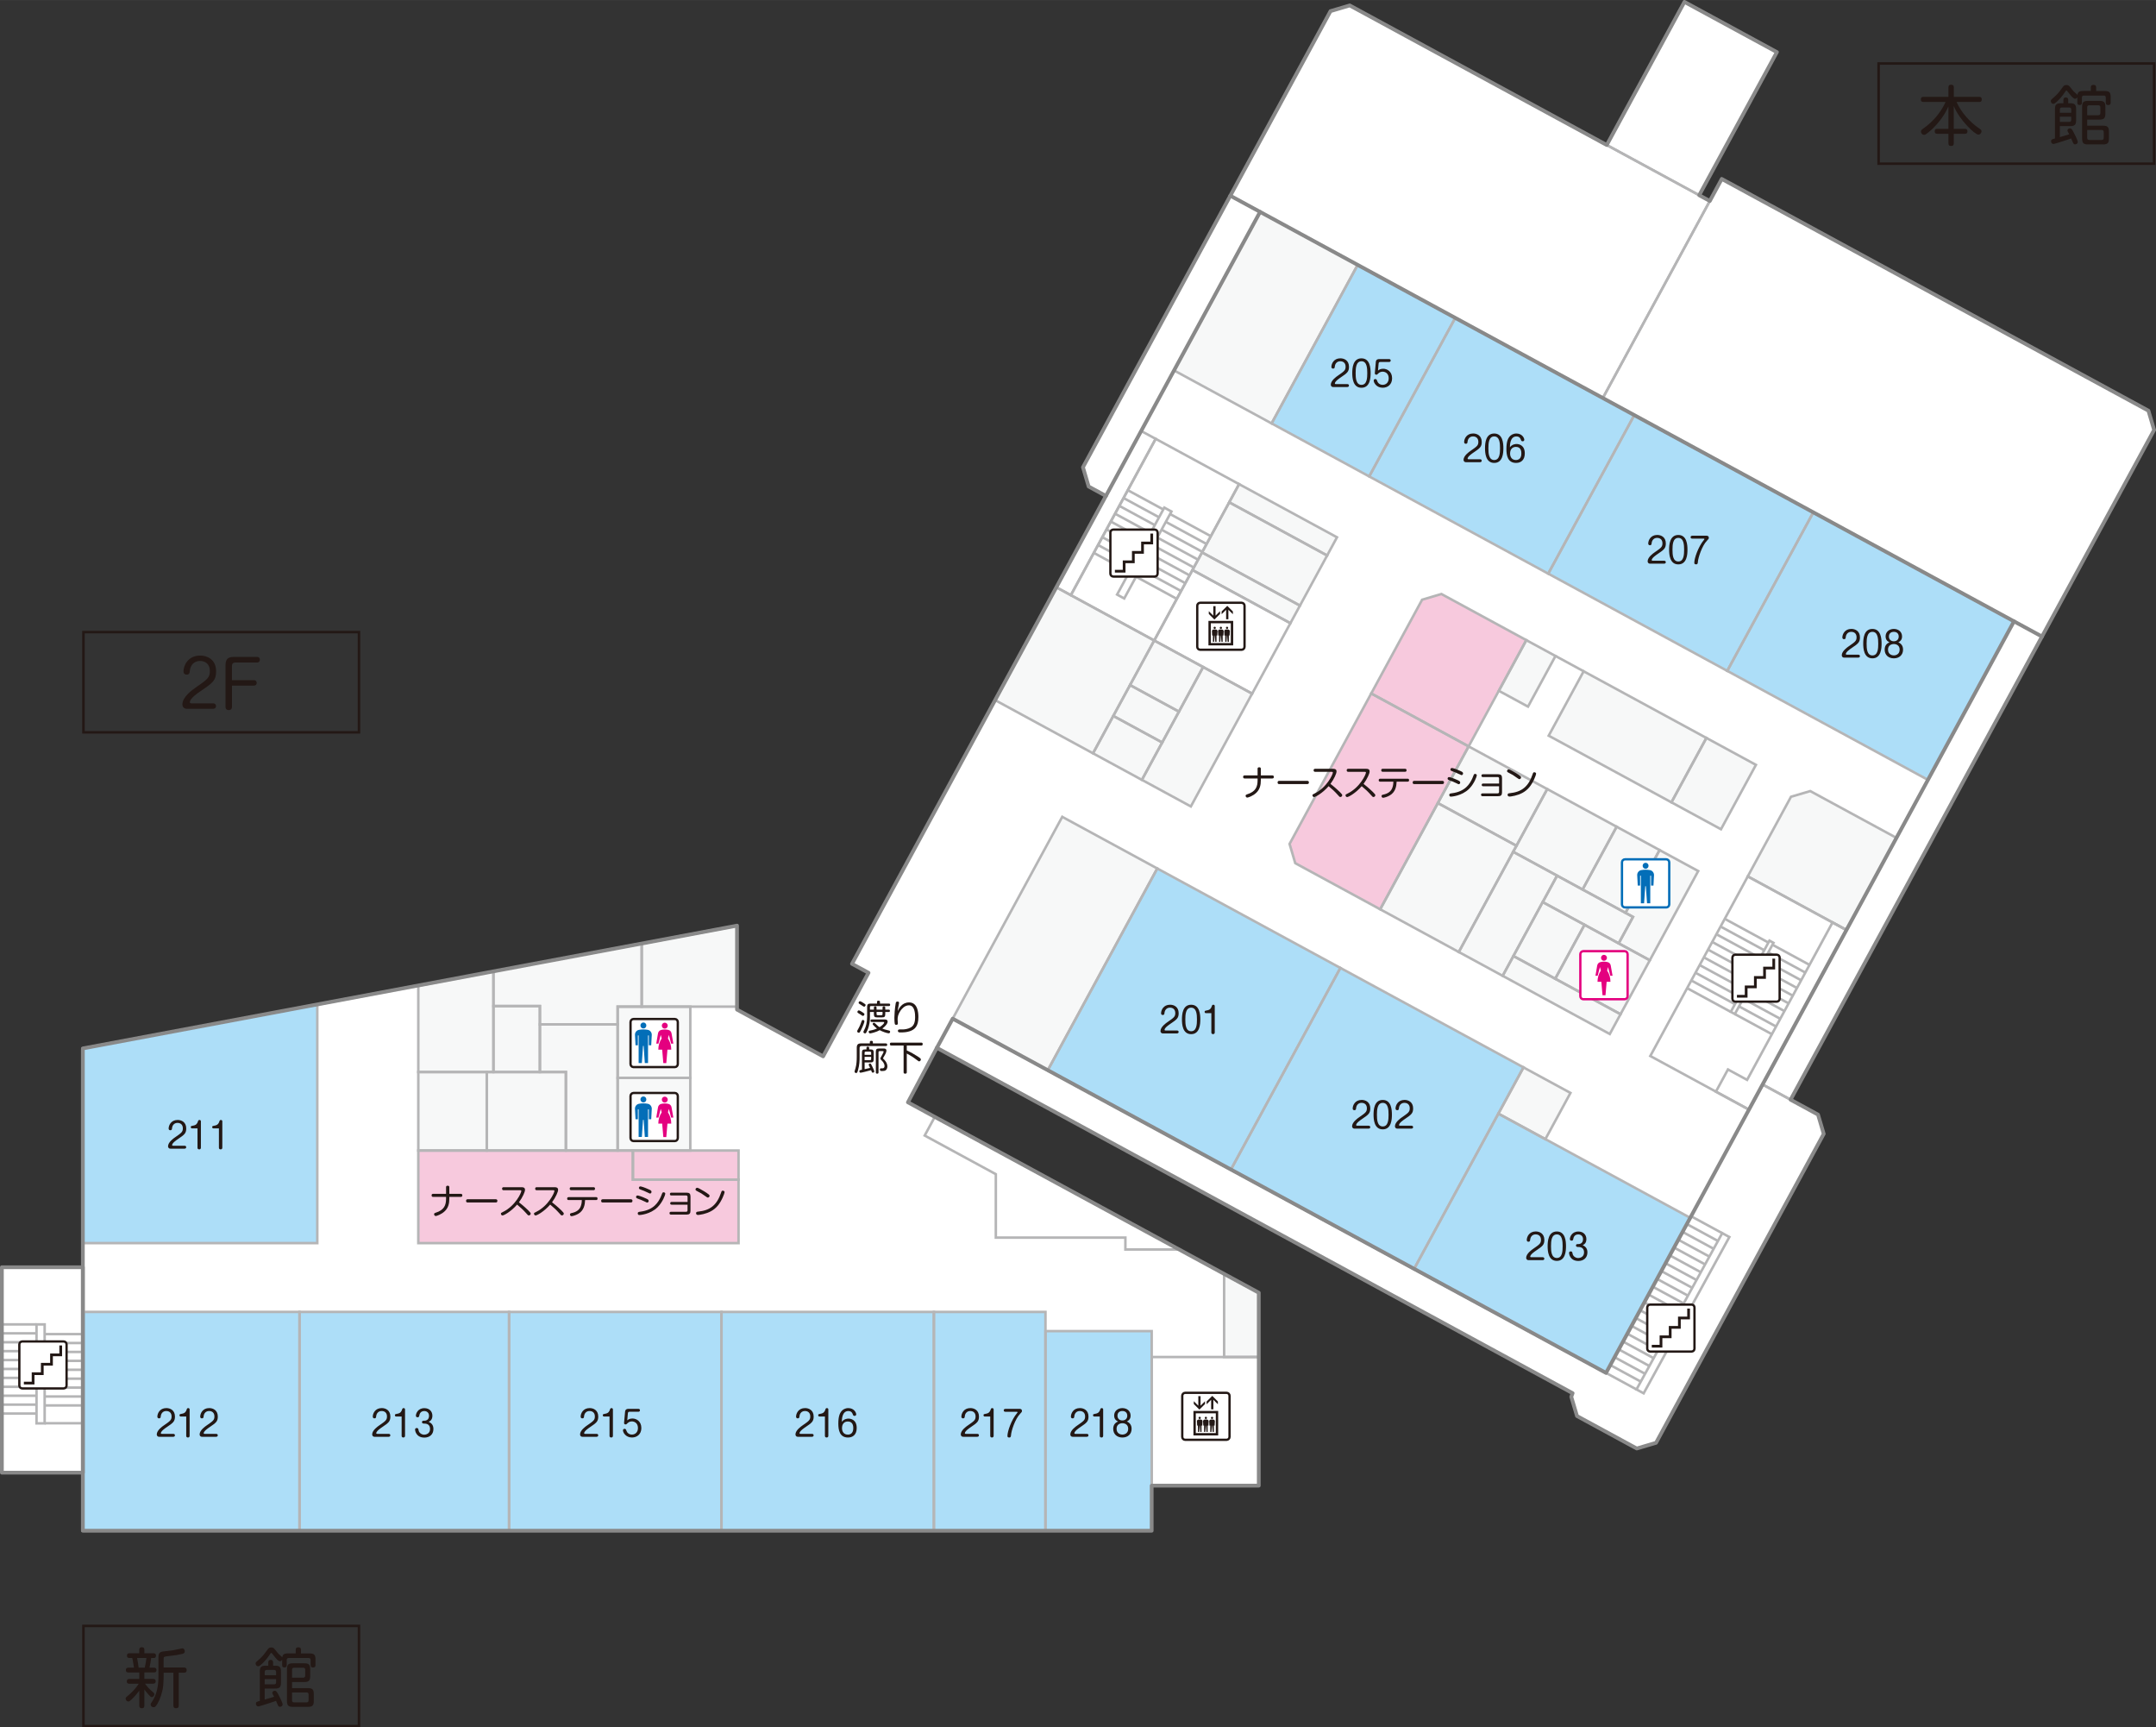 <?xml version="1.0" encoding="UTF-8"?><svg id="_レイヤー_2" xmlns="http://www.w3.org/2000/svg" width="303.66mm" height="243.23mm" viewBox="0 0 860.78 689.46"><rect x="0" y="0" width="860.78" height="689.46" fill="#333333" stroke="none"/><defs><style>.cls-1{stroke:#898989;stroke-linecap:round;stroke-linejoin:round;stroke-width:1.5px;}.cls-1,.cls-2,.cls-3{fill:none;}.cls-4{fill:#f7c9dd;}.cls-5{fill:#f7f8f8;}.cls-6{fill:#036eb8;}.cls-7,.cls-8,.cls-9,.cls-10,.cls-11{fill:#fff;}.cls-12{fill:#addef8;}.cls-13{fill:#e4007f;}.cls-14{fill:#231815;}.cls-8{stroke-width:1.09px;}.cls-8,.cls-2,.cls-10{stroke:#231815;}.cls-2,.cls-3{stroke-miterlimit:10;}.cls-3{stroke:#b5b5b6;}.cls-9{stroke:#036eb8;}.cls-9,.cls-10,.cls-11{stroke-width:.92px;}.cls-11{stroke:#e4007f;}</style></defs><g id="_文字"><polygon class="cls-7" points="860.03 171.6 857.75 163.91 687.41 71.42 682.64 80.21 678.41 77.91 709.42 20.79 672.51 .75 641.5 57.87 538.88 2.16 531.2 4.43 432.37 186.49 434.64 194.18 441.54 197.93 340.16 384.69 346.75 388.26 328.64 421.62 294.25 402.96 294.25 369.45 33.08 418.46 33.08 610.96 459.81 610.96 459.81 592.96 502.56 592.96 502.56 515.96 362.49 439.97 374.04 418.23 627.86 556.06 627.33 557.5 629.61 565.18 653.48 578.14 661.17 575.87 728.12 452.56 725.84 444.87 714.89 438.92 860.03 171.6"/><rect class="cls-12" x="33.08" y="523.62" width="86.5" height="87.33"/><polygon class="cls-12" points="33.08 418.46 126.68 400.91 126.68 496.17 33.08 496.17 33.08 418.46"/><rect class="cls-12" x="119.58" y="523.62" width="83.67" height="87.34"/><rect class="cls-12" x="203.25" y="523.63" width="84.8" height="87.33"/><rect class="cls-12" x="288.05" y="523.63" width="84.8" height="87.33"/><rect class="cls-12" x="372.85" y="523.63" width="44.54" height="87.33"/><rect class="cls-12" x="417.4" y="531.29" width="42.41" height="79.67"/><polygon class="cls-4" points="252.68 470.83 252.68 459.21 167.01 459.21 167.01 496.17 294.86 496.17 294.86 470.83 252.68 470.83"/><rect class="cls-4" x="252.68" y="459.21" width="42.18" height="11.62"/><rect class="cls-5" x="167.01" y="427.88" width="27.33" height="31.33"/><rect class="cls-5" x="194.34" y="427.88" width="31.59" height="31.33"/><polygon class="cls-5" points="197.01 427.88 167.01 427.88 167.01 393.43 197.01 387.74 197.01 427.88"/><rect class="cls-5" x="197.01" y="401.55" width="18.54" height="26.33"/><polygon class="cls-5" points="215.55 408.88 215.54 427.88 225.93 427.88 225.93 459.21 246.6 459.21 246.6 408.88 215.55 408.88"/><rect class="cls-5" x="246.6" y="430.21" width="29" height="29"/><rect class="cls-5" x="246.6" y="401.78" width="29" height="28.44"/><polygon class="cls-5" points="294.25 401.78 256.21 401.78 256.21 376.61 294.25 369.45 294.25 401.78"/><polygon class="cls-5" points="256.21 376.55 197.01 387.7 197.01 401.55 215.54 401.55 215.55 408.88 246.6 408.88 246.6 401.78 256.21 401.78 256.21 376.55"/><rect class="cls-7" x="459.81" y="541.63" width="42.75" height="51.33"/><rect class="cls-7" x=".75" y="505.79" width="32.33" height="82"/><polygon class="cls-5" points="502.56 541.62 488.73 541.63 488.73 508.54 502.56 515.96 502.56 541.62"/><polygon class="cls-7" points="470.79 498.71 373.21 445.79 369.18 453.23 397.58 468.65 397.58 493.96 449.31 493.96 449.31 498.71 470.79 498.71"/><polygon class="cls-5" points="418.31 427.19 380.36 406.58 424.1 326.02 462.03 346.63 418.31 427.19"/><polygon class="cls-12" points="491.4 466.89 418.31 427.19 462.03 346.63 535.14 386.33 491.4 466.89"/><rect class="cls-12" x="503.99" y="404.86" width="91.67" height="83.19" transform="translate(-104.88 716.62) rotate(-61.5)"/><polygon class="cls-12" points="641.21 547.97 564.5 506.58 598.22 444.48 674.82 486.07 641.21 547.97"/><rect class="cls-12" x="508.35" y="125.77" width="72" height="44.33" transform="translate(154.6 555.73) rotate(-61.5)"/><rect class="cls-12" x="563.57" y="137.25" width="72" height="81.33" transform="translate(157.13 619.94) rotate(-61.5)"/><rect class="cls-12" x="635.05" y="176.06" width="72" height="81.33" transform="translate(160.39 703.04) rotate(-61.5)"/><rect class="cls-12" x="710.85" y="212.29" width="72" height="91.17" transform="translate(163.85 791.17) rotate(-61.5)"/><rect class="cls-5" x="469.39" y="104.61" width="72" height="44.33" transform="translate(152.82 510.43) rotate(-61.5)"/><polygon class="cls-5" points="737.19 371.19 697.79 349.79 715.05 318.01 722.74 315.74 757.16 334.42 737.19 371.19"/><rect class="cls-7" x="657.25" y="373.92" width="81.57" height="44.83" transform="translate(16.66 820.67) rotate(-61.5)"/><rect class="cls-5" x="602.11" y="429.67" width="21" height="21.35" transform="translate(-66.68 768.61) rotate(-61.5)"/><rect class="cls-7" x="472" y="229.94" width="32" height="44.48" transform="translate(33.53 560.72) rotate(-61.5)"/><polygon class="cls-5" points="460.82 255.63 421.75 234.4 397.3 279.44 436.38 300.67 460.82 255.63"/><rect class="cls-5" x="452.29" y="282.94" width="51.25" height="22.25" transform="translate(-8.57 573.73) rotate(-61.5)"/><rect class="cls-5" x="455.64" y="258.71" width="20.25" height="22.23" transform="translate(6.39 550.4) rotate(-61.5)"/><rect class="cls-5" x="450.58" y="273.77" width="14.01" height="22.23" transform="translate(-11.11 551.09) rotate(-61.5)"/><polygon class="cls-5" points="464.01 296.35 444.48 285.74 436.38 300.67 455.91 311.28 464.01 296.35"/><rect class="cls-5" x="493.55" y="212.36" width="8" height="44.48" transform="translate(53.97 559.92) rotate(-61.5)"/><rect class="cls-5" x="493.51" y="198.85" width="22.75" height="44.48" transform="translate(69.68 559.3) rotate(-61.5)"/><rect class="cls-5" x="508.16" y="185.23" width="8.25" height="44.48" transform="translate(85.51 558.67) rotate(-61.5)"/><polygon class="cls-7" points="460.83 255.63 427.53 237.54 461.39 175.14 494.7 193.23 460.83 255.63"/><rect class="cls-7" x="406.08" y="201.49" width="70.99" height="6.57" transform="translate(50.98 495.21) rotate(-61.51)"/><polygon class="cls-4" points="517.13 344.52 551.04 362.93 586.35 297.9 547.46 276.78 514.86 336.83 517.13 344.52"/><polygon class="cls-4" points="586.35 297.9 547.46 276.78 567.78 239.36 575.47 237.08 609.37 255.49 586.35 297.9"/><rect class="cls-5" x="554.12" y="332.39" width="48.25" height="35.72" transform="translate(-5.54 691.19) rotate(-61.49)"/><rect class="cls-5" x="583.02" y="299.87" width="25.75" height="35.72" transform="translate(32.33 689.81) rotate(-61.5)"/><rect class="cls-5" x="579.29" y="354.77" width="45.51" height="19.93" transform="translate(-5.77 719.78) rotate(-61.5)"/><rect class="cls-5" x="606.18" y="365.84" width="24.5" height="19" transform="translate(-6.53 739.72) rotate(-61.5)"/><rect class="cls-5" x="618.97" y="372.81" width="9" height="48.66" transform="translate(-23.04 755.56) rotate(-61.5)"/><rect class="cls-5" x="627.56" y="372.12" width="24.5" height="29.66" transform="translate(-5.54 764.6) rotate(-61.5)"/><rect class="cls-5" x="627.95" y="345.75" width="12" height="34.5" transform="translate(12.39 746.83) rotate(-61.49)"/><polygon class="cls-5" points="662.58 339.29 648.99 364.34 651.97 365.96 646.25 376.51 658.69 383.26 678.01 347.66 662.58 339.29"/><rect class="cls-5" x="632.97" y="337.41" width="28.5" height="19.5" transform="translate(33.3 750.29) rotate(-61.5)"/><rect class="cls-5" x="610.54" y="319.22" width="28.5" height="31.53" transform="translate(32.27 724.21) rotate(-61.5)"/><rect class="cls-5" x="598.21" y="262.13" width="23" height="13.25" transform="translate(82.6 676.35) rotate(-61.5)"/><rect class="cls-5" x="635.16" y="266.2" width="29.25" height="55.75" transform="translate(81.3 724.8) rotate(-61.5)"/><rect class="cls-5" x="669.55" y="301.5" width="29.25" height="22.5" transform="translate(82.88 764.79) rotate(-61.5)"/><rect class="cls-3" x="14.58" y="528.61" width="3.25" height="39.5"/><line class="cls-3" x1=".75" y1="528.61" x2="14.58" y2="528.61"/><line class="cls-3" x1=".75" y1="532.17" x2="14.58" y2="532.17"/><line class="cls-3" x1=".75" y1="535.73" x2="14.58" y2="535.73"/><line class="cls-3" x1=".75" y1="539.28" x2="14.58" y2="539.28"/><line class="cls-3" x1=".75" y1="542.84" x2="14.58" y2="542.84"/><line class="cls-3" x1=".75" y1="546.4" x2="14.58" y2="546.4"/><line class="cls-3" x1=".75" y1="549.96" x2="14.58" y2="549.96"/><line class="cls-3" x1=".75" y1="553.52" x2="14.58" y2="553.52"/><line class="cls-3" x1=".75" y1="557.08" x2="14.58" y2="557.08"/><line class="cls-3" x1=".75" y1="564.19" x2="14.58" y2="564.19"/><line class="cls-3" x1=".75" y1="560.63" x2="14.58" y2="560.63"/><line class="cls-3" x1="17.83" y1="532.48" x2="33" y2="532.48"/><line class="cls-3" x1="17.83" y1="536.04" x2="33" y2="536.04"/><line class="cls-3" x1="17.83" y1="539.6" x2="33" y2="539.6"/><line class="cls-3" x1="17.83" y1="543.16" x2="33" y2="543.16"/><line class="cls-3" x1="17.83" y1="546.72" x2="33" y2="546.72"/><line class="cls-3" x1="17.83" y1="550.27" x2="33" y2="550.27"/><line class="cls-3" x1="17.83" y1="553.83" x2="33" y2="553.83"/><line class="cls-3" x1="17.83" y1="557.39" x2="33" y2="557.39"/><line class="cls-3" x1="17.83" y1="560.95" x2="33" y2="560.95"/><line class="cls-3" x1="17.83" y1="568.06" x2="33" y2="568.06"/><rect class="cls-1" x=".75" y="505.79" width="32.33" height="82"/><rect class="cls-3" x="459.81" y="541.63" width="42.75" height="51.33"/><rect class="cls-3" x="33.08" y="523.62" width="86.5" height="87.33"/><polygon class="cls-3" points="33.08 418.46 126.68 400.91 126.68 496.17 33.08 496.17 33.08 418.46"/><rect class="cls-3" x="119.58" y="523.62" width="83.67" height="87.34"/><rect class="cls-3" x="203.25" y="523.63" width="84.8" height="87.33"/><rect class="cls-3" x="288.05" y="523.63" width="84.8" height="87.33"/><rect class="cls-3" x="372.85" y="523.63" width="44.55" height="87.33"/><rect class="cls-3" x="417.4" y="531.29" width="42.41" height="79.67"/><polygon class="cls-3" points="502.56 541.62 488.73 541.63 488.73 508.54 502.56 515.96 502.56 541.62"/><polygon class="cls-3" points="470.79 498.71 373.21 445.79 369.18 453.23 397.58 468.65 397.58 493.96 449.31 493.96 449.31 498.71 470.79 498.71"/><rect class="cls-3" x="472" y="229.94" width="32" height="44.48" transform="translate(33.53 560.72) rotate(-61.5)"/><polygon class="cls-3" points="460.82 255.63 421.75 234.4 397.3 279.44 436.38 300.67 460.82 255.63"/><rect class="cls-3" x="452.29" y="282.94" width="51.25" height="22.25" transform="translate(-8.57 573.73) rotate(-61.5)"/><rect class="cls-3" x="455.64" y="258.71" width="20.25" height="22.23" transform="translate(6.39 550.4) rotate(-61.5)"/><rect class="cls-3" x="450.58" y="273.77" width="14.01" height="22.23" transform="translate(-11.11 551.09) rotate(-61.5)"/><polygon class="cls-3" points="464.01 296.35 444.48 285.74 436.38 300.67 455.91 311.28 464.01 296.35"/><rect class="cls-3" x="493.55" y="212.36" width="8" height="44.48" transform="translate(53.97 559.92) rotate(-61.5)"/><rect class="cls-3" x="493.51" y="198.85" width="22.75" height="44.48" transform="translate(69.68 559.3) rotate(-61.5)"/><rect class="cls-3" x="508.16" y="185.23" width="8.25" height="44.48" transform="translate(85.51 558.67) rotate(-61.5)"/><rect class="cls-3" x="437.07" y="219.08" width="39.5" height="3.25" transform="translate(44.86 516.81) rotate(-61.49)"/><line class="cls-3" x1="450.26" y1="195.64" x2="464.41" y2="203.32"/><line class="cls-3" x1="448.56" y1="198.76" x2="462.71" y2="206.44"/><line class="cls-3" x1="446.87" y1="201.89" x2="461.02" y2="209.57"/><line class="cls-3" x1="445.17" y1="205.02" x2="459.32" y2="212.7"/><line class="cls-3" x1="443.47" y1="208.14" x2="457.62" y2="215.83"/><line class="cls-3" x1="441.78" y1="211.27" x2="455.92" y2="218.95"/><line class="cls-3" x1="440.08" y1="214.4" x2="454.23" y2="222.08"/><line class="cls-3" x1="438.39" y1="217.52" x2="452.53" y2="225.2"/><line class="cls-3" x1="436.69" y1="220.65" x2="450.83" y2="228.33"/><line class="cls-3" x1="465.42" y1="208.27" x2="481.49" y2="217"/><line class="cls-3" x1="463.72" y1="211.4" x2="479.79" y2="220.12"/><line class="cls-3" x1="467.11" y1="205.15" x2="483.18" y2="213.87"/><line class="cls-3" x1="462.02" y1="214.53" x2="478.09" y2="223.25"/><line class="cls-3" x1="460.33" y1="217.65" x2="476.4" y2="226.38"/><line class="cls-3" x1="458.63" y1="220.78" x2="474.7" y2="229.51"/><line class="cls-3" x1="456.93" y1="223.91" x2="473" y2="232.63"/><line class="cls-3" x1="455.23" y1="227.03" x2="471.3" y2="235.76"/><line class="cls-3" x1="453.54" y1="230.16" x2="469.6" y2="238.89"/><polygon class="cls-3" points="653.37 554.57 656.23 556.12 690.45 493.74 687.6 492.19 653.37 554.57"/><line class="cls-3" x1="666.68" y1="501.07" x2="678.84" y2="507.67"/><line class="cls-3" x1="664.98" y1="504.2" x2="677.14" y2="510.79"/><line class="cls-3" x1="663.28" y1="507.32" x2="675.44" y2="513.92"/><line class="cls-3" x1="661.58" y1="510.45" x2="673.74" y2="517.05"/><line class="cls-3" x1="659.89" y1="513.58" x2="672.05" y2="520.17"/><line class="cls-3" x1="658.19" y1="516.7" x2="670.35" y2="523.3"/><line class="cls-3" x1="656.49" y1="519.83" x2="668.65" y2="526.43"/><line class="cls-3" x1="675.49" y1="485.62" x2="687.65" y2="492.22"/><line class="cls-3" x1="673.79" y1="488.74" x2="685.95" y2="495.35"/><line class="cls-3" x1="672.1" y1="491.87" x2="684.25" y2="498.47"/><line class="cls-3" x1="670.4" y1="495" x2="682.56" y2="501.6"/><line class="cls-3" x1="668.7" y1="498.12" x2="680.86" y2="504.72"/><line class="cls-3" x1="654.8" y1="522.96" x2="666.95" y2="529.56"/><line class="cls-3" x1="653.1" y1="526.08" x2="665.25" y2="532.68"/><line class="cls-3" x1="649.7" y1="532.33" x2="661.86" y2="538.94"/><line class="cls-3" x1="646.31" y1="538.59" x2="658.47" y2="545.19"/><line class="cls-3" x1="644.61" y1="541.71" x2="656.77" y2="548.31"/><line class="cls-3" x1="642.91" y1="544.84" x2="655.07" y2="551.44"/><line class="cls-3" x1="641.21" y1="547.97" x2="653.37" y2="554.57"/><line class="cls-3" x1="648" y1="535.46" x2="660.16" y2="542.06"/><line class="cls-3" x1="651.4" y1="529.21" x2="663.55" y2="535.81"/><polygon class="cls-3" points="252.68 470.83 252.68 459.21 167.01 459.21 167.01 496.17 294.86 496.17 294.86 470.83 252.68 470.83"/><rect class="cls-3" x="252.68" y="459.21" width="42.18" height="11.62"/><rect class="cls-3" x="167.01" y="427.88" width="27.33" height="31.33"/><rect class="cls-3" x="194.34" y="427.88" width="31.59" height="31.33"/><polygon class="cls-3" points="197.01 427.88 167.01 427.88 167.01 393.43 197.01 387.74 197.01 427.88"/><rect class="cls-3" x="197.01" y="401.55" width="18.54" height="26.33"/><polygon class="cls-3" points="215.55 408.88 215.54 427.88 225.93 427.88 225.93 459.21 246.6 459.21 246.6 408.88 215.55 408.88"/><rect class="cls-3" x="246.6" y="430.21" width="29" height="29"/><rect class="cls-3" x="246.6" y="401.78" width="29" height="28.44"/><polygon class="cls-3" points="294.25 401.78 256.21 401.78 256.21 376.61 294.25 369.45 294.25 401.78"/><polygon class="cls-3" points="256.21 376.55 197.01 387.7 197.01 401.55 215.54 401.55 215.55 408.88 246.6 408.88 246.6 401.78 256.21 401.78 256.21 376.55"/><polygon class="cls-3" points="725.84 444.87 703.71 432.86 641.21 547.97 380.36 406.58 374.04 418.23 627.86 556.06 627.33 557.5 629.61 565.18 653.48 578.14 661.17 575.87 728.12 452.56 725.84 444.87"/><rect class="cls-3" x="654.31" y="337.1" width="210.36" height="12.71" transform="translate(95.24 847) rotate(-61.5)"/><polygon class="cls-3" points="815.26 254.06 639.93 158.86 687.41 71.42 857.75 163.91 860.03 171.6 815.26 254.06"/><polygon class="cls-3" points="639.93 158.86 491.2 78.11 531.2 4.43 538.88 2.16 682.64 80.21 639.93 158.86"/><polygon class="cls-3" points="441.54 197.93 434.64 194.18 432.37 186.49 491.19 78.11 503.09 84.56 441.54 197.93"/><polygon class="cls-3" points="517.13 344.52 551.04 362.93 586.35 297.9 547.46 276.78 514.86 336.83 517.13 344.52"/><polygon class="cls-3" points="586.35 297.9 547.46 276.78 567.78 239.36 575.47 237.08 609.37 255.49 586.35 297.9"/><rect class="cls-3" x="554.12" y="332.39" width="48.25" height="35.72" transform="translate(-5.54 691.19) rotate(-61.49)"/><rect class="cls-3" x="583.02" y="299.87" width="25.75" height="35.72" transform="translate(32.33 689.81) rotate(-61.5)"/><rect class="cls-3" x="579.29" y="354.77" width="45.51" height="19.93" transform="translate(-5.77 719.78) rotate(-61.5)"/><rect class="cls-3" x="606.18" y="365.84" width="24.5" height="19" transform="translate(-6.53 739.72) rotate(-61.5)"/><rect class="cls-3" x="618.97" y="372.81" width="9" height="48.66" transform="translate(-23.04 755.56) rotate(-61.5)"/><rect class="cls-3" x="627.56" y="372.12" width="24.5" height="29.66" transform="translate(-5.54 764.6) rotate(-61.5)"/><rect class="cls-3" x="627.95" y="345.75" width="12" height="34.5" transform="translate(12.39 746.83) rotate(-61.49)"/><polygon class="cls-3" points="662.58 339.29 648.99 364.34 651.97 365.96 646.25 376.51 658.69 383.26 678.01 347.66 662.58 339.29"/><rect class="cls-3" x="632.97" y="337.41" width="28.5" height="19.5" transform="translate(33.3 750.29) rotate(-61.5)"/><rect class="cls-3" x="610.54" y="319.22" width="28.5" height="31.53" transform="translate(32.27 724.21) rotate(-61.5)"/><rect class="cls-3" x="598.21" y="262.13" width="23" height="13.25" transform="translate(82.6 676.35) rotate(-61.5)"/><rect class="cls-3" x="635.16" y="266.2" width="29.25" height="55.75" transform="translate(81.3 724.8) rotate(-61.5)"/><rect class="cls-3" x="669.55" y="301.5" width="29.25" height="22.5" transform="translate(82.88 764.79) rotate(-61.5)"/><line class="cls-3" x1="621.02" y1="261.81" x2="632.27" y2="267.92"/><polygon class="cls-3" points="737.19 371.19 697.79 349.79 715.05 318.01 722.74 315.74 757.16 334.42 737.19 371.19"/><rect class="cls-3" x="657.25" y="373.92" width="81.57" height="44.83" transform="translate(16.66 820.67) rotate(-61.5)"/><rect class="cls-3" x="469.39" y="104.61" width="72" height="44.33" transform="translate(152.82 510.43) rotate(-61.5)"/><rect class="cls-3" x="508.35" y="125.77" width="72" height="44.33" transform="translate(154.6 555.73) rotate(-61.5)"/><rect class="cls-3" x="563.57" y="137.25" width="72" height="81.33" transform="translate(157.13 619.94) rotate(-61.5)"/><rect class="cls-3" x="635.05" y="176.06" width="72" height="81.33" transform="translate(160.39 703.04) rotate(-61.5)"/><rect class="cls-3" x="710.85" y="212.29" width="72" height="91.17" transform="translate(163.85 791.17) rotate(-61.5)"/><polygon class="cls-3" points="418.31 427.19 380.36 406.58 424.1 326.02 462.03 346.63 418.31 427.19"/><polygon class="cls-3" points="491.4 466.89 418.31 427.19 462.03 346.63 535.14 386.33 491.4 466.89"/><rect class="cls-3" x="503.99" y="404.86" width="91.67" height="83.19" transform="translate(-104.88 716.62) rotate(-61.5)"/><polygon class="cls-3" points="641.21 547.97 564.5 506.58 598.22 444.48 674.82 486.07 641.21 547.97"/><rect class="cls-3" x="602.11" y="429.67" width="21" height="21.35" transform="translate(-66.68 768.61) rotate(-61.5)"/><rect class="cls-3" x="406.08" y="201.49" width="70.99" height="6.57" transform="translate(50.98 495.21) rotate(-61.51)"/><polygon class="cls-3" points="460.83 255.63 427.53 237.54 461.39 175.14 494.7 193.23 460.83 255.63"/><rect class="cls-3" x="683.38" y="389.19" width="32.34" height="1.84" transform="translate(22.91 818.72) rotate(-61.5)"/><line class="cls-3" x1="688.91" y1="366.9" x2="706.05" y2="376.21"/><line class="cls-3" x1="687.24" y1="369.97" x2="704.38" y2="379.28"/><line class="cls-3" x1="685.58" y1="373.05" x2="702.71" y2="382.35"/><line class="cls-3" x1="683.9" y1="376.12" x2="701.04" y2="385.43"/><line class="cls-3" x1="682.24" y1="379.2" x2="699.37" y2="388.5"/><line class="cls-3" x1="680.57" y1="382.28" x2="697.7" y2="391.58"/><line class="cls-3" x1="678.89" y1="385.35" x2="696.03" y2="394.66"/><line class="cls-3" x1="677.23" y1="388.42" x2="694.36" y2="397.73"/><line class="cls-3" x1="675.56" y1="391.5" x2="692.69" y2="400.8"/><line class="cls-3" x1="705.99" y1="380.16" x2="720.82" y2="388.21"/><line class="cls-3" x1="704.32" y1="383.23" x2="719.15" y2="391.28"/><line class="cls-3" x1="707.66" y1="377.08" x2="722.48" y2="385.13"/><line class="cls-3" x1="702.65" y1="386.31" x2="717.48" y2="394.36"/><line class="cls-3" x1="700.98" y1="389.38" x2="715.81" y2="397.43"/><line class="cls-3" x1="699.31" y1="392.46" x2="714.14" y2="400.5"/><line class="cls-3" x1="697.64" y1="395.53" x2="712.47" y2="403.58"/><line class="cls-3" x1="695.98" y1="398.6" x2="710.8" y2="406.65"/><line class="cls-3" x1="673.89" y1="394.57" x2="691.02" y2="403.88"/><line class="cls-3" x1="692.64" y1="404.75" x2="707.46" y2="412.8"/><line class="cls-3" x1="694.31" y1="401.68" x2="709.13" y2="409.73"/><polygon class="cls-3" points="731.64 368.17 697.53 431.01 689.88 426.86 685.08 435.71 698.27 442.88 703.08 434.03 737.19 371.19 731.64 368.17"/><rect class="cls-3" x="642.96" y="18.33" width="65" height="42" transform="translate(318.59 614.17) rotate(-61.5)"/><polygon class="cls-1" points="860.03 171.6 857.75 163.91 687.41 71.42 682.64 80.21 678.41 77.91 709.42 20.79 672.51 .75 641.5 57.87 538.88 2.16 531.2 4.43 432.37 186.49 434.64 194.18 441.54 197.93 340.16 384.69 346.75 388.26 328.64 421.62 294.25 402.96 294.25 369.45 33.08 418.46 33.08 610.96 459.81 610.96 459.81 592.96 502.56 592.96 502.56 515.96 362.49 439.97 374.04 418.23 627.86 556.06 627.33 557.5 629.61 565.18 653.48 578.14 661.17 575.87 728.12 452.56 725.84 444.87 714.89 438.92 860.03 171.6"/><polyline class="cls-1" points="374.04 418.23 380.36 406.58 641.21 547.97 804.08 247.99"/><line class="cls-1" x1="491.2" y1="78.11" x2="815.26" y2="254.06"/><line class="cls-1" x1="503.09" y1="84.56" x2="441.54" y2="197.93"/><path class="cls-10" d="m473.19,574.67c-.65,0-1.18-.52-1.18-1.17v-16.41c0-.64.53-1.17,1.18-1.17h16.52c.64,0,1.18.52,1.18,1.17v16.41c0,.64-.54,1.17-1.18,1.17h-16.52Z"/><path class="cls-14" d="m476.48,563.15v9.78h9.88v-9.78h-9.88Zm8.93,8.84h-7.99v-7.89h7.99v7.89Z"/><polygon class="cls-14" points="481.11 560.38 481.11 559.26 479.32 561.06 479.32 557.25 478.42 557.25 478.42 561.06 476.62 559.26 476.62 560.38 478.86 562.62 481.11 560.38"/><polygon class="cls-14" points="483.54 558.7 483.54 562.5 484.44 562.5 484.44 558.7 486.24 560.49 486.24 559.38 484 557.14 481.74 559.38 481.74 560.49 483.54 558.7"/><path class="cls-14" d="m477.96,569h.31v2.53h.49l.19-2.53h.09l.18,2.53h.49v-2.53h.31l.09-1.7c.03-.34-.22-.64-.57-.7-.17-.03-.36-.05-.55-.05s-.36.02-.54.05c-.35.05-.6.36-.57.7l.09,1.7Z"/><path class="cls-14" d="m478.97,566.37c.25,0,.45-.2.45-.45s-.19-.44-.45-.44-.45.2-.45.44.21.45.45.45Z"/><path class="cls-14" d="m480.42,569h.31v2.53h.49l.18-2.53h.09l.18,2.53h.49v-2.53h.3l.09-1.7c.02-.34-.22-.64-.58-.7-.17-.03-.35-.05-.54-.05s-.37.02-.54.05c-.35.05-.59.36-.57.7l.09,1.7Z"/><path class="cls-14" d="m481.44,566.37c.25,0,.45-.2.45-.45s-.2-.44-.45-.44-.45.2-.45.44.2.45.45.45Z"/><path class="cls-14" d="m482.89,569h.3v2.53h.5l.17-2.53h.1l.18,2.53h.49v-2.53h.3l.1-1.7c.02-.34-.23-.64-.58-.7-.18-.03-.36-.05-.54-.05s-.37.02-.54.05c-.36.05-.6.36-.58.7l.09,1.7Z"/><path class="cls-14" d="m483.91,566.37c.24,0,.45-.2.45-.45s-.21-.44-.45-.44-.45.2-.45.44.2.45.45.45Z"/><path class="cls-10" d="m479.18,259.33c-.65,0-1.18-.52-1.18-1.17v-16.41c0-.64.53-1.17,1.18-1.17h16.52c.64,0,1.18.52,1.18,1.17v16.41c0,.64-.54,1.17-1.18,1.17h-16.52Z"/><path class="cls-14" d="m482.47,247.81v9.78h9.88v-9.78h-9.88Zm8.93,8.84h-7.99v-7.89h7.99v7.89Z"/><polygon class="cls-14" points="487.1 245.04 487.1 243.93 485.31 245.72 485.31 241.92 484.41 241.92 484.41 245.72 482.61 243.93 482.61 245.04 484.85 247.28 487.1 245.04"/><polygon class="cls-14" points="489.53 243.37 489.53 247.16 490.43 247.16 490.43 243.37 492.23 245.16 492.23 244.04 489.99 241.81 487.73 244.04 487.73 245.16 489.53 243.37"/><path class="cls-14" d="m483.95,253.66h.31v2.53h.49l.19-2.53h.09l.18,2.53h.49v-2.53h.31l.09-1.7c.03-.34-.22-.64-.57-.7-.17-.03-.36-.05-.55-.05s-.36.02-.54.05c-.35.05-.6.36-.57.7l.09,1.7Z"/><path class="cls-14" d="m484.96,251.03c.25,0,.45-.2.45-.45s-.19-.44-.45-.44-.45.2-.45.44.21.45.45.45Z"/><path class="cls-14" d="m486.41,253.66h.31v2.53h.49l.18-2.53h.09l.18,2.53h.49v-2.53h.3l.09-1.7c.02-.34-.22-.64-.58-.7-.17-.03-.35-.05-.54-.05s-.37.02-.54.05c-.35.05-.59.36-.57.7l.09,1.7Z"/><path class="cls-14" d="m487.43,251.03c.25,0,.45-.2.45-.45s-.2-.44-.45-.44-.45.2-.45.44.2.45.45.45Z"/><path class="cls-14" d="m488.88,253.66h.3v2.53h.5l.17-2.53h.1l.18,2.53h.49v-2.53h.3l.1-1.7c.02-.34-.23-.64-.58-.7-.18-.03-.36-.05-.54-.05s-.37.02-.54.05c-.36.05-.6.36-.58.7l.09,1.7Z"/><path class="cls-14" d="m489.9,251.03c.24,0,.45-.2.45-.45s-.21-.44-.45-.44-.45.2-.45.44.2.45.45.45Z"/><path class="cls-11" d="m632.14,398.82c-.67,0-1.19-.54-1.19-1.2v-16.78c0-.65.52-1.2,1.19-1.2h16.5c.65,0,1.18.55,1.18,1.2v16.78c0,.65-.53,1.2-1.18,1.2h-16.5Z"/><path class="cls-13" d="m640.39,383.48c.66,0,1.19-.55,1.19-1.19s-.54-1.19-1.19-1.19-1.18.52-1.18,1.19.53,1.19,1.18,1.19"/><path class="cls-13" d="m642.01,385.99l.91,3.47h.89l-.73-4.11c-.1-.63-.56-1.18-1.21-1.34-.46-.12-.96-.19-1.48-.19s-1,.07-1.47.19c-.67.16-1.13.71-1.24,1.34l-.7,4.11h.88l.91-3.47.38,1.39c-.87,1.27-1.35,2.82-1.35,4.48h1.54l.46,5.38h1.19l.46-5.38h1.52c0-1.66-.48-3.21-1.33-4.48l.37-1.39Z"/><path class="cls-9" d="m648.77,362.17c-.67,0-1.2-.55-1.2-1.21v-16.77c0-.66.53-1.21,1.2-1.21h16.49c.65,0,1.18.55,1.18,1.21v16.77c0,.65-.53,1.21-1.18,1.21h-16.49Z"/><path class="cls-6" d="m657,346.76c.67,0,1.18-.53,1.18-1.2s-.52-1.2-1.18-1.2-1.18.54-1.18,1.2.54,1.2,1.18,1.2"/><path class="cls-6" d="m658.78,347.29c-.57-.1-1.17-.17-1.78-.17s-1.19.06-1.75.17c-.99.18-1.65,1.08-1.6,2.04l.22,4.13h.94v-3.94h.3v11.02h1.29l.47-6.83h.24l.47,6.83h1.29v-11.02h.31v3.94h.96l.22-4.13c.04-.96-.63-1.87-1.59-2.04"/><path class="cls-10" d="m252.94,455.43c-.67,0-1.2-.55-1.2-1.21v-16.77c0-.66.53-1.21,1.2-1.21h16.49c.65,0,1.18.55,1.18,1.21v16.77c0,.65-.53,1.21-1.18,1.21h-16.49Z"/><path class="cls-6" d="m256.87,440.02c.67,0,1.18-.53,1.18-1.2s-.52-1.2-1.18-1.2-1.18.54-1.18,1.2.54,1.2,1.18,1.2"/><path class="cls-6" d="m258.64,440.55c-.57-.1-1.17-.17-1.78-.17s-1.19.06-1.75.17c-.99.18-1.65,1.08-1.6,2.04l.22,4.13h.94v-3.94h.3v11.02h1.29l.47-6.83h.24l.47,6.83h1.29v-11.02h.31v3.94h.96l.22-4.13c.04-.96-.63-1.87-1.59-2.04"/><path class="cls-13" d="m265.41,440.08c.66,0,1.19-.55,1.19-1.19s-.54-1.19-1.19-1.19-1.18.52-1.18,1.19.53,1.19,1.18,1.19"/><path class="cls-13" d="m267.04,442.59l.91,3.47h.89l-.73-4.11c-.1-.63-.56-1.18-1.21-1.34-.46-.12-.96-.19-1.48-.19s-1,.07-1.47.19c-.67.16-1.13.71-1.24,1.34l-.7,4.11h.88l.91-3.47.38,1.39c-.87,1.27-1.35,2.82-1.35,4.48h1.54l.46,5.38h1.19l.46-5.38h1.52c0-1.66-.48-3.21-1.33-4.48l.37-1.39Z"/><path class="cls-10" d="m252.94,425.91c-.67,0-1.2-.55-1.2-1.21v-16.77c0-.66.53-1.21,1.2-1.21h16.49c.65,0,1.18.55,1.18,1.21v16.77c0,.65-.53,1.21-1.18,1.21h-16.49Z"/><path class="cls-6" d="m256.87,410.5c.67,0,1.18-.53,1.18-1.2s-.52-1.2-1.18-1.2-1.18.54-1.18,1.2.54,1.2,1.18,1.2"/><path class="cls-6" d="m258.64,411.04c-.57-.1-1.17-.17-1.78-.17s-1.19.06-1.75.17c-.99.18-1.65,1.08-1.6,2.04l.22,4.13h.94v-3.94h.3v11.02h1.29l.47-6.83h.24l.47,6.83h1.29v-11.02h.31v3.94h.96l.22-4.13c.04-.96-.63-1.87-1.59-2.04"/><path class="cls-13" d="m265.41,410.56c.66,0,1.19-.55,1.19-1.19s-.54-1.19-1.19-1.19-1.18.52-1.18,1.19.53,1.19,1.18,1.19"/><path class="cls-13" d="m267.04,413.07l.91,3.47h.89l-.73-4.11c-.1-.63-.56-1.18-1.21-1.34-.46-.12-.96-.19-1.48-.19s-1,.07-1.47.19c-.67.16-1.13.71-1.24,1.34l-.7,4.11h.88l.91-3.47.38,1.39c-.87,1.27-1.35,2.82-1.35,4.48h1.54l.46,5.38h1.19l.46-5.38h1.52c0-1.66-.48-3.21-1.33-4.48l.37-1.39Z"/><path class="cls-10" d="m444.5,230.12c-.65,0-1.18-.52-1.18-1.17v-16.41c0-.65.53-1.17,1.18-1.17h16.51c.65,0,1.17.52,1.17,1.17v16.41c0,.64-.53,1.17-1.17,1.17h-16.51Z"/><polyline class="cls-8" points="445.12 227.98 448.81 227.98 448.81 224.23 452.48 224.23 452.48 220.46 456.15 220.46 456.15 216.72 459.83 216.72 459.83 212.96"/><path class="cls-10" d="m8.9,554.17c-.65,0-1.18-.52-1.18-1.17v-16.41c0-.65.53-1.17,1.18-1.17h16.51c.65,0,1.17.52,1.17,1.17v16.41c0,.64-.53,1.17-1.17,1.17H8.9Z"/><polyline class="cls-8" points="9.53 552.03 13.21 552.03 13.21 548.28 16.88 548.28 16.88 544.51 20.56 544.51 20.56 540.77 24.24 540.77 24.24 537.01"/><path class="cls-10" d="m658.84,539.45c-.65,0-1.18-.52-1.18-1.17v-16.41c0-.65.53-1.17,1.18-1.17h16.51c.65,0,1.17.52,1.17,1.17v16.41c0,.64-.53,1.17-1.17,1.17h-16.51Z"/><polyline class="cls-8" points="659.47 537.31 663.15 537.31 663.15 533.56 666.82 533.56 666.82 529.79 670.49 529.79 670.49 526.05 674.17 526.05 674.17 522.29"/><path class="cls-10" d="m692.84,399.79c-.65,0-1.18-.52-1.18-1.17v-16.41c0-.65.53-1.17,1.18-1.17h16.51c.65,0,1.17.52,1.17,1.17v16.41c0,.64-.53,1.17-1.17,1.17h-16.51Z"/><polyline class="cls-8" points="693.47 397.64 697.15 397.64 697.15 393.89 700.82 393.89 700.82 390.13 704.49 390.13 704.49 386.38 708.17 386.38 708.17 382.62"/><path class="cls-14" d="m345.12,407.62c0,.43-.53,1.67-.77,2.23-.48,1.13-.92,1.99-1.12,2.2-.1.11-.21.15-.34.15-.29,0-.66-.21-.66-.57,0-.22.01-.24.66-1.4.45-.8.85-1.93,1.13-2.69.11-.31.24-.45.49-.45.14,0,.6.13.6.53Zm-.76-3.59c.67.43.76.53.76.78,0,.29-.28.66-.6.66-.17,0-.22-.03-.71-.38-.43-.31-.84-.55-1.18-.74-.15-.1-.31-.2-.31-.46,0-.15.13-.62.59-.62.28,0,1.15.56,1.46.76Zm.53-3.6c.46.29.71.46.71.71s-.27.66-.59.66c-.17,0-.25-.06-.91-.49-.45-.31-.53-.35-1.02-.66-.18-.11-.28-.21-.28-.41,0-.31.25-.62.56-.62.27,0,1.19.57,1.53.8Zm2.44,2.54h1.57v-.81c0-.35.18-.49.53-.49.38,0,.53.18.53.49v.81h2.4v-.81c0-.27.13-.49.53-.49.35,0,.55.17.55.49v.81h1.34c.17,0,.53.01.53.48s-.38.46-.53.46h-1.34v.84c0,1.05-.32,1.32-1.32,1.32h-1.9c-1.02,0-1.32-.28-1.32-1.32v-.84h-1.57v1.93c0,.98-.07,1.86-.18,2.49-.07.45-.35,1.89-.94,3.12-.45.95-.59,1.01-.83,1.01-.34,0-.67-.28-.67-.57,0-.11.04-.2.06-.25.01-.03.55-1.15.6-1.26.28-.59.83-2.2.83-4.57v-3.96c0-.97.36-1.29,1.29-1.29h2.65v-.63c0-.42.2-.53.64-.53.53,0,.55.35.55.53v.63h3.54c.15,0,.53,0,.53.49s-.39.49-.53.49h-7.09c-.29,0-.45.14-.45.46v.97Zm.8,4.94c-.28,0-.59-.03-.59-.49s.25-.52.59-.52h4.9c.56,0,1.36,0,1.36.9,0,.56-.62,1.62-2.12,2.72.73.32.83.35,2.7.81.17.04.41.13.41.45,0,.01,0,.64-.55.64-.34,0-1.13-.21-1.79-.45-.8-.28-1.16-.48-1.82-.8-1.78.98-3.71,1.29-3.84,1.29-.41,0-.56-.41-.56-.64,0-.39.31-.45.48-.47,1.47-.28,2.28-.57,2.84-.83-.57-.41-1.06-.9-1.53-1.43-.14-.15-.21-.25-.21-.39,0-.29.29-.49.53-.49.21,0,.36.14.55.32,1.16,1.12,1.22,1.18,1.69,1.44,1.25-.79,1.85-1.57,1.85-1.84,0-.22-.24-.22-.35-.22h-4.55Zm1.84-4.01v.84c0,.29.14.45.46.45h1.48c.32,0,.45-.15.45-.45v-.84h-2.4Z"/><path class="cls-14" d="m362.92,400.09c3.53,0,3.75,4.17,3.75,5.87,0,3.64-1.44,4.96-3.43,5.63-1.29.43-2.49.48-3.84.48-.38,0-.91-.02-.91-.63,0-.39.21-.57.8-.57.21,0,1.16.01,1.36,0,.46-.03,1.83-.14,2.94-.77,1.06-.6,1.77-1.67,1.77-4.12,0-1.08-.03-4.73-2.48-4.73-1.68,0-2.84,1.41-3.35,2.14-.98,1.41-1.16,2.56-1.16,3.52,0,.24.1,1.35.1,1.54,0,.21-.03.6-.64.6-.46,0-.57-.24-.62-.6-.06-.36-.13-1.05-.13-2.26,0-.92.14-3.6.53-5.71.07-.38.14-.73.7-.73.34,0,.64.11.64.52,0,.14-.03.32-.22,1.27-.24,1.09-.27,1.47-.31,1.98.48-.97,1.65-3.42,4.5-3.42Z"/><path class="cls-14" d="m353.65,416.46c.18,0,.57.01.57.52s-.36.52-.57.52h-9.65c-.59,0-.81.28-.81.81v3.47c0,1.32,0,3.2-.67,5.51-.21.73-.34.99-.71.99-.34,0-.63-.25-.63-.62,0-.14.32-1.11.38-1.32.41-1.48.5-3.04.5-4.59v-3.53c0-1.3.46-1.77,1.76-1.77h3.46v-.52c0-.29.14-.51.57-.51.38,0,.64.09.64.51v.52h5.15Zm-8.46,10.28c.99-.21,1.18-.25,2.2-.5-.07-.15-.31-.64-.42-.88-.07-.14-.14-.29-.14-.42,0-.25.28-.45.56-.45s.38.18.7.84c.36.74.98,2,.98,2.34,0,.31-.35.46-.59.46-.27,0-.36-.18-.41-.25-.06-.1-.25-.63-.29-.74-1.29.36-3.85,1.01-4.19,1.01-.49,0-.5-.54-.5-.6,0-.38.2-.42,1.04-.6v-6.78c0-1.02.28-1.32,1.32-1.32h.48v-.6c0-.41.25-.49.57-.49.5,0,.52.34.52.49v.6h.48c1.04,0,1.32.29,1.32,1.32v2.58c0,1.02-.29,1.3-1.32,1.3h-2.3v2.7Zm2.61-5.73v-.81c0-.32-.15-.46-.45-.46h-1.71c-.29,0-.45.14-.45.46v.81h2.61Zm0,.8h-2.61v1.33h2.16c.31,0,.45-.15.45-.46v-.87Zm1.88-2c0-1.04.29-1.32,1.32-1.32h1.71c.48,0,1.19,0,1.19.88,0,.7-.67,1.86-1.12,2.58-.18.3-.21.34-.21.44,0,.14.07.2.34.45.14.13,1.37,1.28,1.37,2.8,0,.41-.14,1.58-1.27,1.78-.18.03-.38.06-.8.06-.52,0-.91,0-.91-.59,0-.31.13-.49.46-.49h.56c.83,0,.83-.8.83-.91,0-1.08-.83-1.91-1.18-2.26-.32-.32-.46-.46-.46-.79,0-.2.06-.28.46-.98.18-.31.81-1.44.81-1.68,0-.25-.21-.25-.45-.25h-1.13c-.29,0-.45.14-.45.45v8.01c0,.17,0,.55-.52.55s-.55-.35-.55-.55v-8.18Z"/><path class="cls-14" d="m362.03,419.25c1.2.52,3.39,1.75,4.3,2.37.32.22.73.5.91.63.27.18.42.41.42.6,0,.42-.35.77-.7.77-.17,0-.28-.06-.98-.6-1.09-.85-2.34-1.68-3.95-2.52v7.44c0,.17,0,.6-.6.6-.52,0-.67-.2-.67-.6v-10.65h-4.89c-.2,0-.59-.01-.59-.57,0-.52.31-.57.59-.57h11.95c.21,0,.57.03.57.56,0,.48-.25.59-.57.59h-5.79v1.96Z"/><path class="cls-14" d="m179.39,478.4c0,1.92-.38,3.6-1.74,4.95-1.37,1.37-3.36,2-3.67,2-.49,0-.67-.49-.67-.71,0-.41.32-.51.59-.59,3.47-1.09,4.19-3.03,4.19-5.63v-.7h-5.15c-.14,0-.63,0-.63-.6s.39-.62.63-.62h5.15v-2.63c0-.27.06-.62.64-.62.5,0,.66.22.66.62v2.63h4.57c.14,0,.63,0,.63.6,0,.56-.39.62-.63.62h-4.57v.69Z"/><path class="cls-14" d="m186.78,479.95c-.21,0-.71,0-.71-.63s.43-.66.71-.66h11.09c.21,0,.71,0,.71.64s-.45.64-.71.64h-11.09Z"/><path class="cls-14" d="m201.08,475.05c-.13,0-.63,0-.63-.6,0-.56.42-.6.63-.6h7.21c.57,0,1.32.11,1.32,1.06,0,.76-.88,2.86-2.42,4.96.53.39,2.17,1.72,3.74,3.25.87.86.95,1.04.95,1.29,0,.38-.36.7-.74.7-.31,0-.42-.12-1.06-.87-1.11-1.25-2.33-2.4-3.63-3.45-2.42,2.79-5.27,4.34-5.83,4.34-.29,0-.63-.29-.63-.71,0-.29.08-.34.85-.71,4.96-2.44,7.3-7.65,7.3-8.36,0-.28-.24-.3-.5-.3h-6.56Z"/><path class="cls-14" d="m214.29,475.05c-.13,0-.63,0-.63-.6,0-.56.42-.6.63-.6h7.21c.57,0,1.32.11,1.32,1.06,0,.76-.88,2.86-2.42,4.96.53.39,2.17,1.72,3.74,3.25.87.86.95,1.04.95,1.29,0,.38-.36.7-.74.7-.31,0-.42-.12-1.06-.87-1.11-1.25-2.33-2.4-3.63-3.45-2.42,2.79-5.27,4.34-5.83,4.34-.29,0-.63-.29-.63-.71,0-.29.08-.34.85-.71,4.96-2.44,7.3-7.65,7.3-8.36,0-.28-.24-.3-.5-.3h-6.56Z"/><path class="cls-14" d="m237.96,477.8c.14,0,.62,0,.62.59s-.46.59-.62.59h-4.36c-.07,1.72-.39,4.13-2.73,5.49-1.06.63-2.33.94-2.68.94-.56,0-.62-.57-.62-.69,0-.39.27-.49.7-.57,1.83-.38,3-1.25,3.53-2.52.42-1,.48-1.95.49-2.65h-5.24c-.15,0-.62,0-.62-.57s.45-.6.62-.6h10.9Zm-1.01-3.95c.15,0,.62,0,.62.59s-.46.59-.62.59h-8.88c-.15,0-.62,0-.62-.59s.42-.59.62-.59h8.88Z"/><path class="cls-14" d="m240.71,479.95c-.21,0-.71,0-.71-.63s.43-.66.71-.66h11.09c.21,0,.71,0,.71.64s-.45.64-.71.64h-11.09Z"/><path class="cls-14" d="m257.51,479.62c-1.13-.57-1.9-.85-2.86-1.19-.34-.12-.7-.25-.7-.66,0-.2.11-.62.57-.62.27,0,1.41.29,3.4,1.21.6.27,1.06.47,1.06.96,0,.3-.22.67-.57.67-.17,0-.2-.01-.91-.38Zm8.1-3.14c0,.41-1.02,3.3-3.05,5.34-2.97,2.95-7.21,3.14-7.28,3.14-.62,0-.66-.53-.66-.67,0-.54.42-.6.99-.67,5.46-.67,7.21-3.81,8.21-5.93.11-.22.5-1.3.6-1.5.11-.21.25-.31.45-.31.1,0,.74,0,.74.6Zm-6.99-.48c-1.12-.57-1.98-.88-2.84-1.19-.34-.12-.7-.25-.7-.66,0-.21.13-.62.57-.62.28,0,1.48.31,3.42,1.21.66.29,1.05.5,1.05.97,0,.3-.22.67-.57.67-.17,0-.2-.01-.92-.38Z"/><path class="cls-14" d="m268.14,480.81c-.11,0-.57,0-.57-.53s.46-.55.57-.55h6.37v-1.96c0-.36-.14-.63-.62-.63h-5.86c-.11,0-.57,0-.57-.55s.45-.56.57-.56h6.12c1.11,0,1.53.42,1.53,1.53v5.69c0,1.11-.42,1.53-1.53,1.53h-6.25c-.21,0-.6-.05-.6-.56s.36-.56.6-.56h5.98c.5,0,.62-.28.62-.63v-2.21h-6.37Z"/><path class="cls-14" d="m279.21,474.39c1.3.73,2.72,1.51,3.78,2.37.1.08.31.28.31.56,0,.38-.43.67-.66.67s-.57-.24-.81-.42c-1.65-1.2-2.07-1.43-3.67-2.24-.22-.11-.48-.28-.48-.59,0-.45.46-.66.6-.66s.36,0,.92.31Zm10.07,1.47c0,.41-1.09,3.43-2.7,5.35-1.68,2.02-3.8,2.88-5.81,3.38-1.08.25-1.88.34-2.09.34-.69,0-.77-.48-.77-.69,0-.53.35-.6.77-.64,4.85-.5,7.52-2.55,9.25-7.68.14-.44.22-.69.62-.69.11,0,.22.03.29.04.27.1.45.27.45.59Z"/><path class="cls-14" d="m63.5,573.46c-.71,0-.91-.59-.91-.94,0-1.64,2.24-3.19,2.79-3.57,2.54-1.76,3.12-2.14,3.12-3.6s-.91-2.17-2.13-2.17-2.09.84-2.2,2.24c-.03.27-.06.7-.67.7-.11,0-.67-.03-.67-.69,0-1.25.92-3.42,3.6-3.42,1.48,0,3.42.81,3.42,3.39,0,1.99-.77,2.52-3.33,4.26-.5.34-2.31,1.55-2.31,2.4,0,.21.27.24.41.24h4.59c.55,0,.63.42.63.58,0,.08-.03.59-.63.59h-5.7Z"/><path class="cls-14" d="m72.14,565.38c-.17,0-.48-.13-.48-.51,0-.42.15-.45,1.06-.62,1.13-.2,1.58-.87,1.82-1.68.07-.24.17-.56.6-.56.32,0,.57.22.57.51v10.57c0,.53-.39.66-.67.66-.45,0-.69-.25-.69-.66v-7.72h-2.23Z"/><path class="cls-14" d="m80.61,573.46c-.71,0-.91-.59-.91-.94,0-1.64,2.24-3.19,2.79-3.57,2.54-1.76,3.12-2.14,3.12-3.6s-.91-2.17-2.13-2.17-2.09.84-2.2,2.24c-.03.27-.06.7-.67.7-.11,0-.67-.03-.67-.69,0-1.25.92-3.42,3.6-3.42,1.48,0,3.42.81,3.42,3.39,0,1.99-.77,2.52-3.33,4.26-.5.34-2.31,1.55-2.31,2.4,0,.21.27.24.41.24h4.59c.55,0,.63.42.63.58,0,.08-.03.59-.63.59h-5.7Z"/><path class="cls-14" d="m68,458.46c-.71,0-.91-.59-.91-.94,0-1.64,2.24-3.19,2.79-3.57,2.54-1.76,3.12-2.14,3.12-3.6s-.91-2.17-2.13-2.17-2.09.84-2.2,2.24c-.03.27-.06.7-.67.7-.11,0-.67-.03-.67-.69,0-1.25.92-3.42,3.6-3.42,1.48,0,3.42.81,3.42,3.39,0,1.99-.77,2.52-3.33,4.26-.5.34-2.31,1.55-2.31,2.4,0,.21.27.24.41.24h4.59c.55,0,.63.42.63.58,0,.08-.03.59-.63.59h-5.7Z"/><path class="cls-14" d="m76.64,450.38c-.17,0-.48-.13-.48-.51,0-.42.15-.45,1.06-.62,1.13-.2,1.58-.87,1.82-1.68.07-.24.17-.56.6-.56.32,0,.57.22.57.51v10.57c0,.53-.39.66-.67.66-.45,0-.69-.25-.69-.66v-7.72h-2.23Z"/><path class="cls-14" d="m85.19,450.38c-.17,0-.48-.13-.48-.51,0-.42.15-.45,1.06-.62,1.13-.2,1.58-.87,1.82-1.68.07-.24.17-.56.6-.56.32,0,.57.22.57.51v10.57c0,.53-.39.66-.67.66-.45,0-.69-.25-.69-.66v-7.72h-2.23Z"/><path class="cls-14" d="m149.5,573.46c-.71,0-.91-.59-.91-.94,0-1.64,2.24-3.19,2.79-3.57,2.54-1.76,3.12-2.14,3.12-3.6s-.91-2.17-2.13-2.17-2.09.84-2.2,2.24c-.03.27-.06.7-.67.7-.11,0-.67-.03-.67-.69,0-1.25.92-3.42,3.6-3.42,1.48,0,3.42.81,3.42,3.39,0,1.99-.77,2.52-3.33,4.26-.5.34-2.31,1.55-2.31,2.4,0,.21.27.24.41.24h4.59c.55,0,.63.42.63.58,0,.08-.03.59-.63.59h-5.7Z"/><path class="cls-14" d="m158.14,565.38c-.17,0-.48-.13-.48-.51,0-.42.15-.45,1.06-.62,1.13-.2,1.58-.87,1.82-1.68.07-.24.17-.56.6-.56.32,0,.57.22.57.51v10.57c0,.53-.39.66-.67.66-.45,0-.69-.25-.69-.66v-7.72h-2.23Z"/><path class="cls-14" d="m169.05,568.17c-.52,0-.57-.41-.57-.55,0-.36.22-.56.57-.56h.32c.49,0,1.92-.15,1.92-1.97,0-1.3-.95-1.9-1.89-1.9-1.67,0-1.92,1.4-2,1.81-.06.32-.14.69-.69.69-.29,0-.67-.15-.67-.64,0-.76.71-3.01,3.4-3.01,1.93,0,3.19,1.26,3.19,3.03s-1.08,2.21-1.48,2.4c.83.45,1.89,1.04,1.89,2.9,0,2.23-1.6,3.42-3.6,3.42-3.36,0-3.73-2.84-3.73-3.15,0-.45.28-.67.66-.67.59,0,.64.34.74.88.18,1.08,1.23,1.78,2.26,1.78.45,0,2.33-.24,2.33-2.27,0-1.64-1.09-2.16-2.27-2.16h-.38Z"/><path class="cls-14" d="m232.5,573.46c-.71,0-.91-.59-.91-.94,0-1.64,2.24-3.19,2.79-3.57,2.54-1.76,3.12-2.14,3.12-3.6s-.91-2.17-2.13-2.17-2.09.84-2.2,2.24c-.03.27-.06.7-.67.7-.11,0-.67-.03-.67-.69,0-1.25.92-3.42,3.6-3.42,1.48,0,3.42.81,3.42,3.39,0,1.99-.77,2.52-3.33,4.26-.5.34-2.31,1.55-2.31,2.4,0,.21.27.24.41.24h4.59c.55,0,.63.42.63.58,0,.08-.03.59-.63.59h-5.7Z"/><path class="cls-14" d="m241.14,565.38c-.17,0-.48-.13-.48-.51,0-.42.15-.45,1.06-.62,1.13-.2,1.58-.87,1.82-1.68.07-.24.17-.56.6-.56.32,0,.57.22.57.51v10.57c0,.53-.39.66-.67.66-.45,0-.69-.25-.69-.66v-7.72h-2.23Z"/><path class="cls-14" d="m249.54,563.57c.1-1.16.84-1.26,1.47-1.26h3.87c.55,0,.62.42.62.57,0,.08-.01.59-.62.59h-3.5c-.31,0-.66.06-.7.6l-.25,2.84c.39-.32.91-.74,2.1-.74,1.5,0,3.53,1.06,3.53,3.81,0,2.49-1.78,3.77-3.74,3.77-2.51,0-3.6-2-3.6-2.86,0-.56.5-.6.63-.6.5,0,.59.27.77.81.27.8,1.06,1.48,2.18,1.48,1.19,0,2.4-.8,2.4-2.63,0-1.95-1.39-2.62-2.41-2.62-.29,0-1.11.05-1.68.64-.49.5-.55.56-.85.56-.66,0-.6-.54-.59-.74l.38-4.23Z"/><path class="cls-14" d="m318.5,573.46c-.71,0-.91-.59-.91-.94,0-1.64,2.24-3.19,2.79-3.57,2.54-1.76,3.12-2.14,3.12-3.6s-.91-2.17-2.13-2.17-2.09.84-2.2,2.24c-.03.27-.06.7-.67.7-.11,0-.67-.03-.67-.69,0-1.25.92-3.42,3.6-3.42,1.48,0,3.42.81,3.42,3.39,0,1.99-.77,2.52-3.33,4.26-.5.34-2.31,1.55-2.31,2.4,0,.21.27.24.41.24h4.59c.55,0,.63.42.63.58,0,.08-.03.59-.63.59h-5.7Z"/><path class="cls-14" d="m327.14,565.38c-.17,0-.48-.13-.48-.51,0-.42.15-.45,1.06-.62,1.13-.2,1.58-.87,1.82-1.68.07-.24.17-.56.6-.56.32,0,.57.22.57.51v10.57c0,.53-.39.66-.67.66-.45,0-.69-.25-.69-.66v-7.72h-2.23Z"/><path class="cls-14" d="m338.76,566.21c.73,0,3.28.29,3.28,3.75,0,2.63-1.53,3.8-3.47,3.8-3.36,0-3.87-2.98-3.87-5.56,0-3.03.67-4.17,1.15-4.82.55-.73,1.53-1.36,2.82-1.36,2.3,0,3.17,1.79,3.17,2.51,0,.42-.36.6-.66.6-.5,0-.6-.34-.66-.5-.17-.49-.48-1.44-1.83-1.44-2.54,0-2.58,3.43-2.59,4.31.98-1.29,2.39-1.29,2.68-1.29Zm-2.59,3.77c0,1.5.77,2.62,2.33,2.62,2.17,0,2.17-2.13,2.17-2.62s0-2.62-2.14-2.62c-1.62,0-2.35,1.16-2.35,2.62Z"/><path class="cls-14" d="m384.5,573.46c-.71,0-.91-.59-.91-.94,0-1.64,2.24-3.19,2.79-3.57,2.54-1.76,3.12-2.14,3.12-3.6s-.91-2.17-2.13-2.17-2.09.84-2.2,2.24c-.03.27-.06.7-.67.7-.11,0-.67-.03-.67-.69,0-1.25.92-3.42,3.6-3.42,1.48,0,3.42.81,3.42,3.39,0,1.99-.77,2.52-3.33,4.26-.5.34-2.31,1.55-2.31,2.4,0,.21.27.24.41.24h4.59c.55,0,.63.42.63.58,0,.08-.03.59-.63.59h-5.7Z"/><path class="cls-14" d="m393.14,565.38c-.17,0-.48-.13-.48-.51,0-.42.15-.45,1.06-.62,1.13-.2,1.58-.87,1.82-1.68.07-.24.17-.56.6-.56.32,0,.57.22.57.51v10.57c0,.53-.39.66-.67.66-.45,0-.69-.25-.69-.66v-7.72h-2.23Z"/><path class="cls-14" d="m406.96,562.31c.27,0,1.05,0,1.05.83,0,.38-.07.46-.78,1.21-1.98,2.06-3.46,6.74-3.59,8.46-.03.46-.06.95-.71.95-.71,0-.71-.42-.71-.67,0-1.82,1.6-6.37,3.74-8.96.21-.25.29-.34.29-.46,0-.14-.17-.18-.28-.18h-4.61c-.55,0-.62-.42-.62-.57,0-.1.03-.59.62-.59h5.6Z"/><path class="cls-14" d="m428.23,573.46c-.71,0-.91-.59-.91-.94,0-1.64,2.24-3.19,2.79-3.57,2.54-1.76,3.12-2.14,3.12-3.6s-.91-2.17-2.13-2.17-2.09.84-2.2,2.24c-.03.27-.06.7-.67.7-.11,0-.67-.03-.67-.69,0-1.25.92-3.42,3.6-3.42,1.48,0,3.42.81,3.42,3.39,0,1.99-.77,2.52-3.33,4.26-.5.34-2.31,1.55-2.31,2.4,0,.21.27.24.41.24h4.59c.55,0,.63.42.63.58,0,.08-.03.59-.63.59h-5.7Z"/><path class="cls-14" d="m436.87,565.38c-.17,0-.48-.13-.48-.51,0-.42.15-.45,1.06-.62,1.13-.2,1.58-.87,1.82-1.68.07-.24.17-.56.6-.56.32,0,.57.22.57.51v10.57c0,.53-.39.66-.67.66-.45,0-.69-.25-.69-.66v-7.72h-2.23Z"/><path class="cls-14" d="m444.82,565c0-1.84,1.5-2.98,3.29-2.98s3.28,1.12,3.28,3c0,1.25-.6,1.89-1.48,2.34,1.16.52,1.88,1.43,1.88,2.94,0,2.07-1.48,3.46-3.67,3.46s-3.67-1.39-3.67-3.46c0-1.84,1.06-2.56,1.92-2.94-1.02-.49-1.54-1.18-1.54-2.35Zm.97,5.28c0,2.07,1.82,2.31,2.33,2.31.46,0,2.31-.22,2.31-2.31,0-1.72-1.33-2.23-2.31-2.23s-2.33.51-2.33,2.23Zm.36-5.22c0,1.12.76,1.89,1.96,1.89s1.95-.76,1.95-1.89c0-1.26-.84-1.88-1.95-1.88-1.04,0-1.96.54-1.96,1.88Z"/><path class="cls-14" d="m464.23,412.46c-.71,0-.91-.59-.91-.94,0-1.64,2.24-3.19,2.79-3.57,2.54-1.76,3.12-2.14,3.12-3.6s-.91-2.17-2.13-2.17-2.09.84-2.2,2.24c-.03.27-.06.7-.67.7-.11,0-.67-.03-.67-.69,0-1.25.92-3.42,3.6-3.42,1.48,0,3.42.81,3.42,3.39,0,1.99-.77,2.52-3.33,4.26-.5.34-2.31,1.55-2.31,2.4,0,.21.27.24.41.24h4.59c.55,0,.63.42.63.58,0,.08-.03.59-.63.59h-5.7Z"/><path class="cls-14" d="m479.22,406.89c0,1.84-.18,5.87-3.66,5.87s-3.67-4.08-3.67-5.87c0-1.96.24-5.87,3.67-5.87s3.66,3.92,3.66,5.87Zm-5.98,0c0,1.89.1,4.71,2.33,4.71s2.31-2.86,2.31-4.71-.11-4.7-2.31-4.7-2.33,2.8-2.33,4.7Z"/><path class="cls-14" d="m481.42,404.38c-.17,0-.48-.13-.48-.51,0-.42.15-.45,1.06-.62,1.13-.2,1.58-.87,1.82-1.68.07-.24.17-.56.6-.56.32,0,.57.22.57.51v10.57c0,.53-.39.66-.67.66-.45,0-.69-.25-.69-.66v-7.72h-2.23Z"/><path class="cls-14" d="m532.23,154.46c-.71,0-.91-.59-.91-.94,0-1.64,2.24-3.19,2.79-3.57,2.54-1.76,3.12-2.14,3.12-3.6s-.91-2.17-2.13-2.17-2.09.84-2.2,2.24c-.03.27-.06.7-.67.7-.11,0-.67-.03-.67-.69,0-1.25.92-3.42,3.6-3.42,1.48,0,3.42.81,3.42,3.39,0,1.99-.77,2.52-3.33,4.26-.5.34-2.31,1.55-2.31,2.4,0,.21.27.24.41.24h4.59c.55,0,.63.42.63.58,0,.08-.03.59-.63.59h-5.7Z"/><path class="cls-14" d="m547.22,148.89c0,1.84-.18,5.87-3.66,5.87s-3.67-4.08-3.67-5.87c0-1.96.24-5.87,3.67-5.87s3.66,3.92,3.66,5.87Zm-5.98,0c0,1.89.1,4.71,2.33,4.71s2.31-2.86,2.31-4.71-.11-4.71-2.31-4.71-2.33,2.8-2.33,4.71Z"/><path class="cls-14" d="m549.27,144.57c.1-1.16.84-1.26,1.47-1.26h3.87c.55,0,.62.42.62.57,0,.09-.01.59-.62.59h-3.5c-.31,0-.66.06-.7.6l-.25,2.84c.39-.32.91-.74,2.1-.74,1.5,0,3.53,1.06,3.53,3.81,0,2.49-1.78,3.77-3.74,3.77-2.51,0-3.6-2-3.6-2.86,0-.56.5-.6.63-.6.5,0,.59.27.77.81.27.8,1.06,1.49,2.19,1.49,1.19,0,2.4-.8,2.4-2.63,0-1.95-1.39-2.62-2.41-2.62-.29,0-1.11.06-1.68.64-.49.5-.55.56-.85.56-.66,0-.6-.55-.59-.74l.38-4.23Z"/><path class="cls-14" d="m585.23,184.46c-.71,0-.91-.59-.91-.94,0-1.64,2.24-3.19,2.79-3.57,2.54-1.76,3.12-2.14,3.12-3.6s-.91-2.17-2.13-2.17-2.09.84-2.2,2.24c-.03.27-.06.7-.67.7-.11,0-.67-.03-.67-.69,0-1.25.92-3.42,3.6-3.42,1.48,0,3.42.81,3.42,3.39,0,1.99-.77,2.52-3.33,4.26-.5.34-2.31,1.55-2.31,2.4,0,.21.27.24.41.24h4.59c.55,0,.63.42.63.58,0,.08-.03.59-.63.59h-5.7Z"/><path class="cls-14" d="m600.22,178.89c0,1.84-.18,5.87-3.66,5.87s-3.67-4.08-3.67-5.87c0-1.96.24-5.87,3.67-5.87s3.66,3.92,3.66,5.87Zm-5.98,0c0,1.89.1,4.71,2.33,4.71s2.31-2.86,2.31-4.71-.11-4.71-2.31-4.71-2.33,2.8-2.33,4.71Z"/><path class="cls-14" d="m605.49,177.21c.73,0,3.28.29,3.28,3.75,0,2.63-1.53,3.8-3.47,3.8-3.36,0-3.87-2.98-3.87-5.56,0-3.03.67-4.17,1.15-4.82.55-.73,1.53-1.36,2.82-1.36,2.3,0,3.17,1.79,3.17,2.51,0,.42-.36.6-.66.6-.5,0-.6-.34-.66-.5-.17-.49-.48-1.44-1.83-1.44-2.54,0-2.58,3.43-2.59,4.31.98-1.29,2.39-1.29,2.68-1.29Zm-2.59,3.77c0,1.5.77,2.62,2.33,2.62,2.17,0,2.17-2.13,2.17-2.62s0-2.62-2.14-2.62c-1.62,0-2.35,1.16-2.35,2.62Z"/><path class="cls-14" d="m658.73,224.96c-.71,0-.91-.59-.91-.94,0-1.64,2.24-3.19,2.79-3.57,2.54-1.76,3.12-2.14,3.12-3.6s-.91-2.17-2.13-2.17-2.09.84-2.2,2.24c-.03.27-.06.7-.67.7-.11,0-.67-.03-.67-.69,0-1.25.92-3.42,3.6-3.42,1.48,0,3.42.81,3.42,3.39,0,1.99-.77,2.52-3.33,4.26-.5.34-2.31,1.55-2.31,2.4,0,.21.27.24.41.24h4.59c.55,0,.63.42.63.58,0,.08-.03.59-.63.59h-5.7Z"/><path class="cls-14" d="m673.72,219.39c0,1.84-.18,5.87-3.66,5.87s-3.67-4.08-3.67-5.87c0-1.96.24-5.87,3.67-5.87s3.66,3.92,3.66,5.87Zm-5.98,0c0,1.89.1,4.71,2.33,4.71s2.31-2.86,2.31-4.71-.11-4.71-2.31-4.71-2.33,2.8-2.33,4.71Z"/><path class="cls-14" d="m681.19,213.81c.27,0,1.05,0,1.05.83,0,.38-.07.46-.78,1.2-1.97,2.06-3.46,6.74-3.59,8.46-.03.46-.06.95-.71.95-.71,0-.71-.42-.71-.67,0-1.82,1.6-6.37,3.74-8.96.21-.25.29-.34.29-.46,0-.14-.17-.18-.28-.18h-4.61c-.55,0-.62-.42-.62-.57,0-.1.03-.59.62-.59h5.6Z"/><path class="cls-14" d="m736.23,262.46c-.71,0-.91-.59-.91-.94,0-1.64,2.24-3.19,2.79-3.57,2.54-1.76,3.12-2.14,3.12-3.6s-.91-2.17-2.13-2.17-2.09.84-2.2,2.24c-.03.27-.06.7-.67.7-.11,0-.67-.03-.67-.69,0-1.25.92-3.42,3.6-3.42,1.48,0,3.42.81,3.42,3.39,0,1.99-.77,2.52-3.33,4.26-.5.34-2.31,1.55-2.31,2.4,0,.21.27.24.41.24h4.59c.55,0,.63.42.63.58,0,.08-.03.59-.63.59h-5.7Z"/><path class="cls-14" d="m751.22,256.89c0,1.84-.18,5.87-3.66,5.87s-3.67-4.08-3.67-5.87c0-1.96.24-5.87,3.67-5.87s3.66,3.92,3.66,5.87Zm-5.98,0c0,1.89.1,4.71,2.33,4.71s2.31-2.86,2.31-4.71-.11-4.71-2.31-4.71-2.33,2.8-2.33,4.71Z"/><path class="cls-14" d="m752.82,254c0-1.84,1.5-2.98,3.29-2.98s3.28,1.12,3.28,3c0,1.25-.6,1.89-1.48,2.34,1.16.52,1.88,1.43,1.88,2.94,0,2.07-1.48,3.46-3.67,3.46s-3.67-1.39-3.67-3.46c0-1.84,1.06-2.56,1.92-2.94-1.02-.49-1.54-1.18-1.54-2.35Zm.97,5.28c0,2.07,1.82,2.31,2.33,2.31.46,0,2.31-.22,2.31-2.31,0-1.72-1.33-2.23-2.31-2.23s-2.33.5-2.33,2.23Zm.36-5.22c0,1.12.76,1.89,1.96,1.89s1.95-.76,1.95-1.89c0-1.26-.84-1.88-1.95-1.88-1.04,0-1.96.55-1.96,1.88Z"/><path class="cls-14" d="m540.73,450.46c-.71,0-.91-.59-.91-.94,0-1.64,2.24-3.19,2.79-3.57,2.54-1.76,3.12-2.14,3.12-3.6s-.91-2.17-2.13-2.17-2.09.84-2.2,2.24c-.03.27-.06.7-.67.7-.11,0-.67-.03-.67-.69,0-1.25.92-3.42,3.6-3.42,1.48,0,3.42.81,3.42,3.39,0,1.99-.77,2.52-3.33,4.26-.5.34-2.31,1.55-2.31,2.4,0,.21.27.24.41.24h4.59c.55,0,.63.42.63.58,0,.08-.03.59-.63.59h-5.7Z"/><path class="cls-14" d="m555.72,444.89c0,1.84-.18,5.87-3.66,5.87s-3.67-4.08-3.67-5.87c0-1.96.24-5.87,3.67-5.87s3.66,3.92,3.66,5.87Zm-5.98,0c0,1.89.1,4.71,2.33,4.71s2.31-2.86,2.31-4.71-.11-4.7-2.31-4.7-2.33,2.8-2.33,4.7Z"/><path class="cls-14" d="m557.84,450.46c-.71,0-.91-.59-.91-.94,0-1.64,2.24-3.19,2.79-3.57,2.54-1.76,3.12-2.14,3.12-3.6s-.91-2.17-2.13-2.17-2.09.84-2.2,2.24c-.03.27-.06.7-.67.7-.11,0-.67-.03-.67-.69,0-1.25.92-3.42,3.6-3.42,1.48,0,3.42.81,3.42,3.39,0,1.99-.77,2.52-3.33,4.26-.5.34-2.31,1.55-2.31,2.4,0,.21.27.24.41.24h4.59c.55,0,.63.42.63.58,0,.08-.03.59-.63.59h-5.7Z"/><path class="cls-14" d="m610.23,502.96c-.71,0-.91-.59-.91-.94,0-1.64,2.24-3.19,2.79-3.57,2.54-1.76,3.12-2.14,3.12-3.6s-.91-2.17-2.13-2.17-2.09.84-2.2,2.24c-.03.27-.06.7-.67.7-.11,0-.67-.03-.67-.69,0-1.25.92-3.42,3.6-3.42,1.48,0,3.42.81,3.42,3.39,0,1.99-.77,2.52-3.33,4.26-.5.34-2.31,1.55-2.31,2.4,0,.21.27.24.41.24h4.59c.55,0,.63.42.63.58,0,.08-.03.59-.63.59h-5.7Z"/><path class="cls-14" d="m625.22,497.39c0,1.84-.18,5.87-3.66,5.87s-3.67-4.08-3.67-5.87c0-1.96.24-5.87,3.67-5.87s3.66,3.92,3.66,5.87Zm-5.98,0c0,1.89.1,4.71,2.33,4.71s2.31-2.86,2.31-4.71-.11-4.7-2.31-4.7-2.33,2.8-2.33,4.7Z"/><path class="cls-14" d="m629.78,497.67c-.52,0-.57-.41-.57-.55,0-.36.22-.56.57-.56h.32c.49,0,1.92-.15,1.92-1.97,0-1.3-.95-1.9-1.89-1.9-1.67,0-1.92,1.4-2,1.81-.06.32-.14.69-.69.69-.29,0-.67-.15-.67-.64,0-.76.71-3.01,3.4-3.01,1.93,0,3.19,1.26,3.19,3.03s-1.08,2.21-1.48,2.4c.83.45,1.89,1.04,1.89,2.9,0,2.23-1.6,3.42-3.6,3.42-3.36,0-3.73-2.84-3.73-3.15,0-.45.28-.67.66-.67.59,0,.64.34.74.88.18,1.08,1.23,1.78,2.26,1.78.45,0,2.33-.24,2.33-2.27,0-1.64-1.09-2.16-2.27-2.16h-.38Z"/><path class="cls-14" d="m503.39,311.4c0,1.92-.38,3.6-1.74,4.94-1.37,1.37-3.36,2-3.67,2-.49,0-.67-.49-.67-.71,0-.41.32-.5.59-.59,3.47-1.09,4.19-3.03,4.19-5.63v-.7h-5.15c-.14,0-.63,0-.63-.6s.39-.62.63-.62h5.15v-2.63c0-.27.06-.62.64-.62.5,0,.66.22.66.62v2.63h4.57c.14,0,.63,0,.63.6,0,.56-.39.62-.63.62h-4.57v.69Z"/><path class="cls-14" d="m510.78,312.95c-.21,0-.71,0-.71-.63s.44-.66.71-.66h11.09c.21,0,.71,0,.71.64s-.45.64-.71.64h-11.09Z"/><path class="cls-14" d="m525.08,308.05c-.13,0-.63,0-.63-.6,0-.56.42-.6.63-.6h7.21c.57,0,1.32.11,1.32,1.06,0,.76-.88,2.86-2.42,4.96.53.39,2.17,1.72,3.74,3.25.87.85.95,1.04.95,1.29,0,.38-.36.7-.74.7-.31,0-.42-.13-1.06-.87-1.11-1.25-2.33-2.4-3.63-3.45-2.42,2.79-5.27,4.34-5.83,4.34-.29,0-.63-.29-.63-.71,0-.29.08-.34.85-.71,4.96-2.44,7.3-7.65,7.3-8.36,0-.28-.24-.29-.5-.29h-6.55Z"/><path class="cls-14" d="m538.29,308.05c-.13,0-.63,0-.63-.6,0-.56.42-.6.63-.6h7.21c.57,0,1.32.11,1.32,1.06,0,.76-.88,2.86-2.42,4.96.53.39,2.17,1.72,3.74,3.25.87.85.95,1.04.95,1.29,0,.38-.36.7-.74.7-.31,0-.42-.13-1.06-.87-1.11-1.25-2.33-2.4-3.63-3.45-2.42,2.79-5.27,4.34-5.83,4.34-.29,0-.63-.29-.63-.71,0-.29.08-.34.85-.71,4.96-2.44,7.3-7.65,7.3-8.36,0-.28-.24-.29-.5-.29h-6.55Z"/><path class="cls-14" d="m561.96,310.8c.14,0,.62,0,.62.59s-.46.59-.62.59h-4.36c-.07,1.72-.39,4.13-2.73,5.49-1.06.63-2.33.94-2.67.94-.56,0-.62-.58-.62-.69,0-.39.27-.49.7-.57,1.83-.38,3-1.25,3.53-2.52.42-1,.48-1.95.49-2.65h-5.24c-.15,0-.62,0-.62-.57s.45-.6.62-.6h10.9Zm-1.01-3.95c.15,0,.62,0,.62.59s-.46.59-.62.59h-8.88c-.15,0-.62,0-.62-.59s.42-.59.62-.59h8.88Z"/><path class="cls-14" d="m564.71,312.95c-.21,0-.71,0-.71-.63s.43-.66.71-.66h11.09c.21,0,.71,0,.71.64s-.45.64-.71.64h-11.09Z"/><path class="cls-14" d="m581.51,312.62c-1.13-.58-1.9-.85-2.86-1.19-.34-.13-.7-.25-.7-.66,0-.2.11-.62.58-.62.27,0,1.41.29,3.4,1.21.6.27,1.06.48,1.06.97,0,.29-.22.67-.57.67-.17,0-.2-.01-.91-.38Zm8.1-3.14c0,.41-1.02,3.31-3.05,5.34-2.97,2.95-7.21,3.14-7.28,3.14-.62,0-.66-.53-.66-.67,0-.55.42-.6.99-.67,5.46-.67,7.21-3.81,8.21-5.93.11-.22.5-1.3.6-1.5.11-.21.25-.31.45-.31.1,0,.74,0,.74.6Zm-6.99-.48c-1.12-.57-1.98-.88-2.84-1.19-.34-.13-.7-.25-.7-.66,0-.21.13-.62.58-.62.28,0,1.48.31,3.42,1.2.66.29,1.05.5,1.05.97,0,.29-.22.67-.57.67-.17,0-.2-.01-.92-.38Z"/><path class="cls-14" d="m592.14,313.81c-.11,0-.57,0-.57-.53s.46-.55.57-.55h6.37v-1.96c0-.36-.14-.63-.62-.63h-5.86c-.11,0-.57,0-.57-.55s.45-.56.57-.56h6.12c1.11,0,1.53.42,1.53,1.53v5.69c0,1.11-.42,1.53-1.53,1.53h-6.25c-.21,0-.6-.06-.6-.56s.36-.56.6-.56h5.98c.5,0,.62-.28.62-.63v-2.21h-6.37Z"/><path class="cls-14" d="m603.21,307.39c1.3.73,2.72,1.51,3.78,2.37.1.09.31.28.31.56,0,.38-.43.67-.66.67s-.57-.24-.81-.42c-1.65-1.2-2.07-1.43-3.67-2.24-.22-.11-.48-.28-.48-.59,0-.45.46-.66.6-.66s.36,0,.92.31Zm10.07,1.47c0,.41-1.09,3.43-2.7,5.35-1.68,2.02-3.8,2.89-5.81,3.38-1.08.25-1.88.34-2.09.34-.69,0-.77-.48-.77-.69,0-.53.35-.6.77-.64,4.85-.5,7.52-2.55,9.25-7.68.14-.43.22-.69.62-.69.11,0,.22.03.29.04.27.1.45.27.45.59Z"/><path class="cls-14" d="m74.51,282.88c-1.33,0-1.69-1.09-1.69-1.74,0-3.04,4.16-5.93,5.17-6.63,4.71-3.28,5.8-3.98,5.8-6.68s-1.69-4.03-3.95-4.03-3.87,1.56-4.08,4.16c-.05.49-.1,1.3-1.25,1.3-.21,0-1.25-.05-1.25-1.27,0-2.31,1.72-6.34,6.68-6.34,2.76,0,6.34,1.51,6.34,6.29,0,3.69-1.43,4.68-6.19,7.9-.94.62-4.29,2.89-4.29,4.45,0,.39.49.44.75.44h8.53c1.01,0,1.17.78,1.17,1.07,0,.16-.05,1.09-1.17,1.09h-10.58Z"/><path class="cls-14" d="m101.37,271.47c.91,0,1.12.68,1.12,1.09,0,.68-.42,1.09-1.12,1.09h-8.76v8.53c0,1.09-.91,1.25-1.27,1.25-.68,0-1.3-.36-1.3-1.25v-16.56c0-2.6.96-3.43,3.43-3.43h9.15c1.07,0,1.14.91,1.14,1.12,0,.1-.03,1.12-1.14,1.12h-8.61c-1.01,0-1.4.52-1.4,1.4v5.64h8.76Z"/><rect class="cls-2" x="33.32" y="252.29" width="110" height="40"/><path class="cls-14" d="m61.43,665.61c.34,0,1.04.03,1.04.96s-.7.96-1.09.96h-3.74v2.57h3.43c.26,0,1.09,0,1.09.96,0,.83-.62.96-1.09.96h-3.17c.81,1.17,2,2.37,2.6,2.86,1.09.94,1.14.99,1.14,1.35,0,.52-.47,1.14-1.04,1.14-.29,0-.47-.08-1.27-.96-.81-.88-1.4-1.69-1.69-2.11v6.45c0,.29-.03,1.07-.96,1.07-.68,0-1.07-.26-1.07-1.07v-5.95c-1.22,1.66-2.63,3.12-3.15,3.59-.6.57-.88.73-1.22.73-.6,0-1.07-.57-1.07-1.17,0-.42.03-.44,1.2-1.4,1.17-.99,2.78-2.52,4.03-4.52h-3.69c-.23,0-1.09,0-1.09-.91,0-.7.36-1.01,1.09-1.01h3.9v-2.57h-4.26c-.36,0-1.09,0-1.09-.96s.73-.96,1.09-.96h2.13c-.05-.36-.31-2.34-.68-3.85h-1.17c-.57,0-.94-.26-.94-.94,0-.88.6-.96,1.04-.96h3.87v-1.46c0-.55.29-.94,1.01-.94.68,0,1.04.29,1.04.94v1.46h3.59c.31,0,1.04,0,1.04.96,0,.6-.26.94-.91.94h-.99c-.1.88-.44,2.81-.7,3.85h1.74Zm-3.64,0c.31-1.27.49-2.55.68-3.85h-3.74c.26,1.25.42,2.31.62,3.85h2.44Zm13.57,2.03v13.08c0,.86-.39,1.09-1.14,1.09-.94,0-.99-.73-.99-1.09v-13.08h-3.9v1.87c0,.34-.03,1.95-.18,3.38-.29,2.55-1.22,5.28-2.21,6.99-.81,1.4-1.12,1.53-1.61,1.53-.62,0-1.2-.47-1.2-1.07,0-.26.1-.47.39-.86,2.29-3.28,2.73-7.15,2.73-10.14v-7.12c0-1.95,0-2.81,1.92-3.07.57-.08,3.33-.39,3.95-.49.6-.1,3.51-.75,3.64-.75.65,0,1.01.57,1.01,1.17,0,.39-.13.83-.91,1.04-.42.1-.57.1-2.37.47-.57.1-3.43.44-4.08.52-1.09.16-1.09.23-1.09,1.74v2.7h8.11c.81,0,1.09.36,1.09,1.09,0,.99-.81.99-1.09.99h-2.08Z"/><path class="cls-14" d="m118.06,659.94v-1.48c0-.42.13-.96,1.04-.96.73,0,1.07.31,1.07.96v1.48h3.35c1.92,0,2.44.52,2.44,2.44v2.16c0,.29,0,1.01-.96,1.01s-.99-.65-.99-1.01v-1.95c0-.57-.26-.83-.83-.83h-7.85c-.57,0-.86.26-.86.83v1.95c0,.42-.05.99-.91.99-.78,0-.91-.44-.91-.99v-2.11c-.13.23-.34.62-.88.62-.68,0-1.48-.94-2.78-2.63-.21-.26-.52-.68-.68-.68s-.21.05-.49.49c-1.33,2-2.31,2.99-3.07,3.72-.86.81-1.3,1.12-1.69,1.12-.81,0-1.01-.91-1.01-1.14,0-.42.21-.6,1.64-1.82,1.3-1.12,2.44-2.73,3.22-3.82.26-.36.52-.73,1.4-.73s1.01.23,1.95,1.4c.86,1.12,1.12,1.33,2.21,2.29.08.08.13.13.21.31.16-1.14.62-1.64,2.39-1.64h2.99Zm-14.33,7.31c0-1.87.52-2.42,2.44-2.42h.94v-1.25c0-.26,0-1.07.96-1.07s.96.83.96,1.07v1.25h.91c1.9,0,2.24.83,2.24,2.42v4.29c0,1.87-.52,2.42-2.44,2.42h-4.06v4.39c1.25-.34,2.5-.73,3.74-1.12-.7-1.27-.7-1.35-.7-1.56,0-.47.47-.83.99-.83.44,0,.73.21,1.33,1.33.42.81,1.79,3.35,1.79,4.13s-.86.94-1.07.94c-.34,0-.62-.21-.78-.57-.16-.26-.65-1.53-.78-1.79-2.47.86-2.76.91-5.25,1.72-.44.13-1.48.47-1.87.47-.65,0-.91-.65-.91-1.09,0-.68.34-.75,1.56-1.09v-11.62Zm1.95,1.38h4.55v-1.25c0-.55-.23-.86-.83-.86h-2.89c-.57,0-.83.29-.83.86v1.25Zm4.55,1.56h-4.55v2.08h3.72c.55,0,.83-.23.83-.83v-1.25Zm12.61,3.59c1.9,0,2.44.52,2.44,2.42v2.63c0,1.85-.47,2.44-2.44,2.44h-5.85c-1.72,0-2.42-.39-2.42-2.44v-12.51c0-1.87.47-2.44,2.42-2.44h4.42c1.92,0,2.44.55,2.44,2.44v2.6c0,1.87-.52,2.44-2.44,2.44h-4.81v2.42h6.24Zm-6.24-4.16h4.42c.6,0,.83-.31.83-.86v-2.29c0-.52-.23-.83-.83-.83h-3.59c-.75,0-.83.47-.83.83v3.15Zm0,5.88v3.12c0,.39.1.86.83.86h4.94c.6,0,.83-.31.83-.86v-2.29c0-.55-.26-.83-.83-.83h-5.77Z"/><rect class="cls-2" x="33.32" y="648.96" width="110" height="40"/><path class="cls-14" d="m784.41,51.42c.29,0,1.09,0,1.09.99,0,.94-.68.99-1.09.99h-4.37v3.74c0,.34,0,1.12-1.01,1.12-.91,0-1.12-.39-1.12-1.12v-3.74h-4.39c-.31,0-1.09,0-1.09-.99,0-.94.68-.99,1.09-.99h4.39v-8.94c-1.59,3.54-3.93,6.66-6.76,9.28-1.01.94-2.03,1.69-2.34,1.87-.23.13-.39.18-.62.18-.75,0-1.25-.7-1.25-1.3,0-.52.34-.78.73-1.07,1.87-1.35,3.95-2.96,6.08-5.75,1.17-1.56,2.26-3.2,2.99-4.99h-8.76c-.29,0-1.09,0-1.09-1.04s.81-1.01,1.09-1.01h9.93v-3.77c0-.34,0-1.07,1.01-1.07.83,0,1.14.26,1.14,1.07v3.77h10.06c.34,0,1.09,0,1.09,1.01s-.62,1.04-1.09,1.04h-8.97c1.79,4,5.15,7.96,9.23,10.69.52.34.73.55.73,1.01,0,.7-.6,1.33-1.22,1.33-1.46,0-7.59-5.9-9.86-11.41v9.1h4.37Z"/><path class="cls-14" d="m834.77,36.31v-1.48c0-.42.13-.96,1.04-.96.73,0,1.07.31,1.07.96v1.48h3.36c1.92,0,2.44.52,2.44,2.44v2.16c0,.29,0,1.01-.96,1.01s-.99-.65-.99-1.01v-1.95c0-.57-.26-.83-.83-.83h-7.85c-.57,0-.86.26-.86.83v1.95c0,.42-.05.99-.91.99-.78,0-.91-.44-.91-.99v-2.11c-.13.23-.34.62-.88.62-.68,0-1.48-.94-2.78-2.63-.21-.26-.52-.68-.68-.68s-.21.05-.49.49c-1.33,2-2.31,2.99-3.07,3.72-.86.81-1.3,1.12-1.69,1.12-.81,0-1.01-.91-1.01-1.14,0-.42.21-.6,1.64-1.82,1.3-1.12,2.44-2.73,3.22-3.82.26-.36.52-.73,1.4-.73s1.01.23,1.95,1.4c.86,1.12,1.12,1.33,2.21,2.29.08.08.13.13.21.31.16-1.14.62-1.64,2.39-1.64h2.99Zm-14.33,7.31c0-1.87.52-2.42,2.44-2.42h.94v-1.25c0-.26,0-1.07.96-1.07s.96.83.96,1.07v1.25h.91c1.9,0,2.24.83,2.24,2.42v4.29c0,1.87-.52,2.42-2.44,2.42h-4.06v4.39c1.25-.34,2.5-.73,3.74-1.12-.7-1.27-.7-1.35-.7-1.56,0-.47.47-.83.99-.83.44,0,.73.21,1.33,1.33.42.81,1.79,3.35,1.79,4.13s-.86.94-1.07.94c-.34,0-.62-.21-.78-.57-.16-.26-.65-1.53-.78-1.79-2.47.86-2.76.91-5.25,1.72-.44.13-1.48.47-1.87.47-.65,0-.91-.65-.91-1.09,0-.68.34-.75,1.56-1.09v-11.62Zm1.95,1.38h4.55v-1.25c0-.55-.23-.86-.83-.86h-2.89c-.57,0-.83.29-.83.86v1.25Zm4.55,1.56h-4.55v2.08h3.72c.55,0,.83-.23.83-.83v-1.25Zm12.61,3.59c1.9,0,2.44.52,2.44,2.42v2.63c0,1.85-.47,2.44-2.44,2.44h-5.85c-1.72,0-2.42-.39-2.42-2.44v-12.51c0-1.87.47-2.44,2.42-2.44h4.42c1.92,0,2.45.55,2.45,2.44v2.6c0,1.87-.52,2.44-2.45,2.44h-4.81v2.42h6.24Zm-6.24-4.16h4.42c.6,0,.83-.31.83-.86v-2.29c0-.52-.23-.83-.83-.83h-3.59c-.75,0-.83.47-.83.83v3.15Zm0,5.88v3.12c0,.39.1.86.83.86h4.94c.6,0,.83-.31.83-.86v-2.29c0-.55-.26-.83-.83-.83h-5.77Z"/><rect class="cls-2" x="750.03" y="25.33" width="110" height="40"/></g></svg>